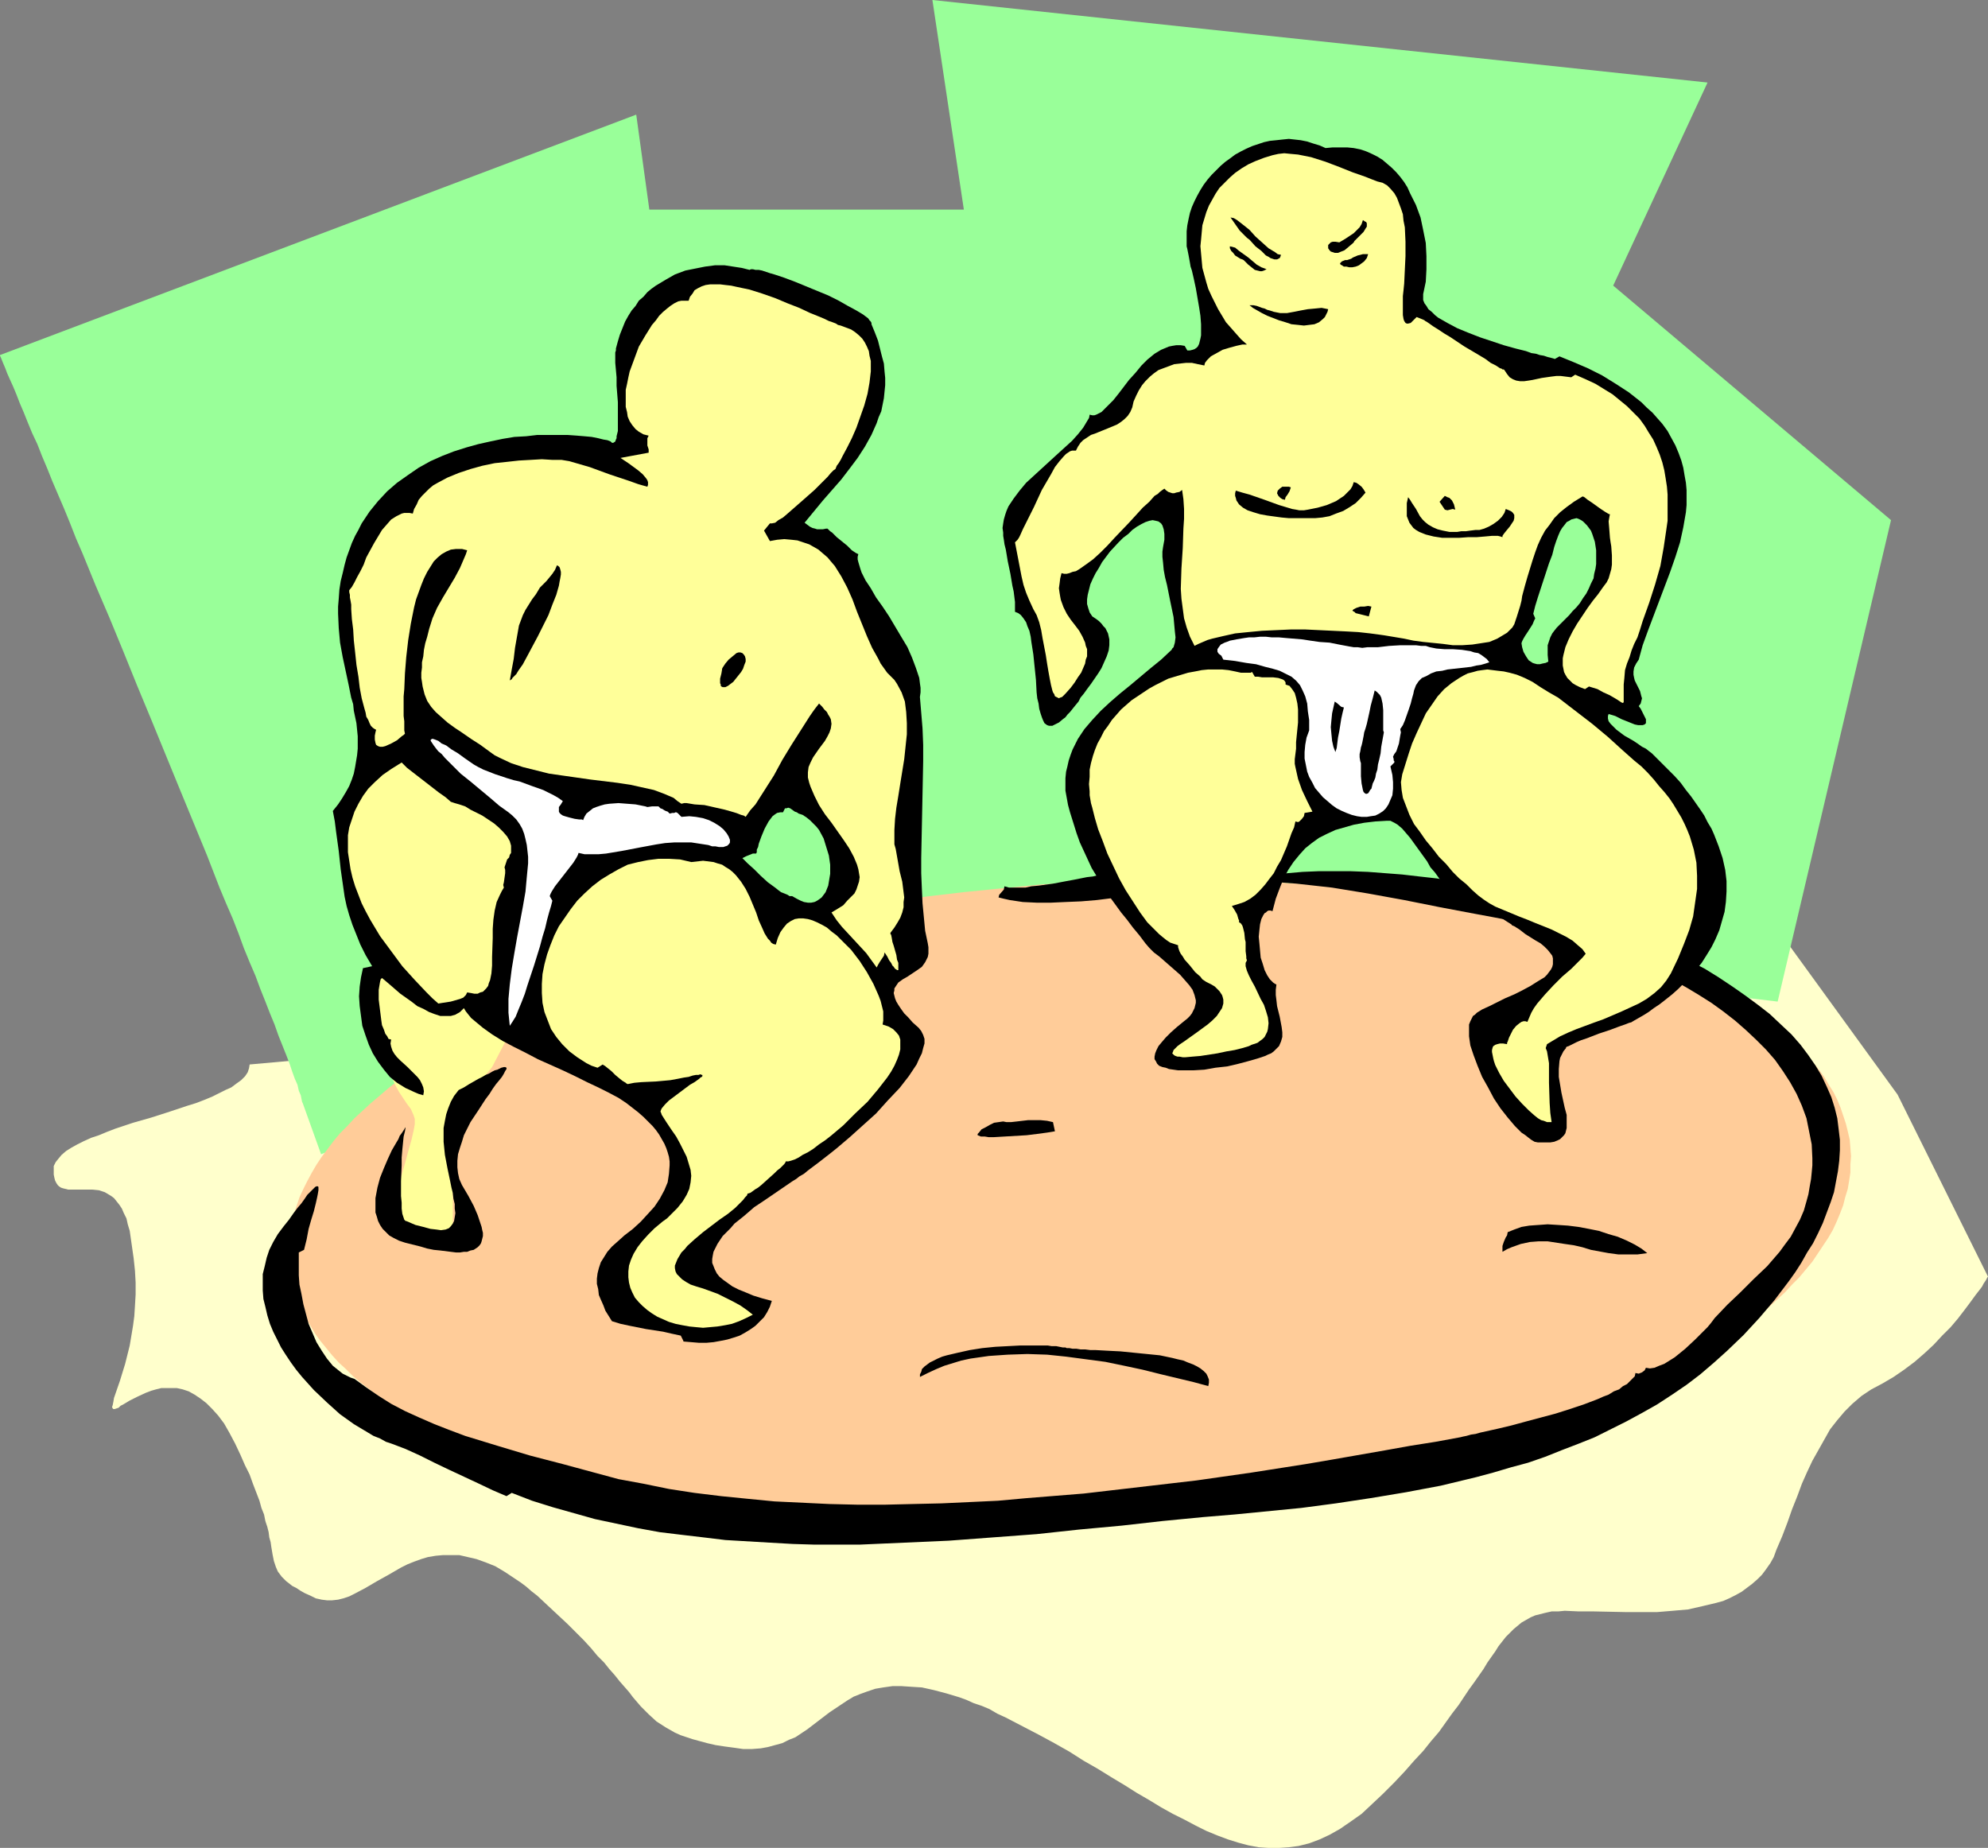 <?xml version="1.0" encoding="UTF-8" standalone="no"?>
<svg
   version="1.0"
   width="129.724mm"
   height="120.586mm"
   id="svg35"
   sodipodi:docname="Wrestling - Sumo 1.wmf"
   xmlns:inkscape="http://www.inkscape.org/namespaces/inkscape"
   xmlns:sodipodi="http://sodipodi.sourceforge.net/DTD/sodipodi-0.dtd"
   xmlns="http://www.w3.org/2000/svg"
   xmlns:svg="http://www.w3.org/2000/svg">
  <rect width="100%" height="100%" fill="#808080" stroke="none"/>
  <sodipodi:namedview
     id="namedview35"
     pagecolor="#ffffff"
     bordercolor="#000000"
     borderopacity="0.25"
     inkscape:showpageshadow="2"
     inkscape:pageopacity="0.0"
     inkscape:pagecheckerboard="0"
     inkscape:deskcolor="#d1d1d1"
     inkscape:document-units="mm" />
  <defs
     id="defs1">
    <pattern
       id="WMFhbasepattern"
       patternUnits="userSpaceOnUse"
       width="6"
       height="6"
       x="0"
       y="0" />
  </defs>
  <path
     style="fill:#ffffcc;fill-opacity:1;fill-rule:evenodd;stroke:none"
     d="m 61.57,262.534 -0.162,0.969 -0.323,0.969 -0.646,0.969 -0.97,0.969 -1.131,0.808 -1.293,0.969 -1.454,0.646 -1.616,0.808 -1.616,0.808 -1.939,0.808 -2.101,0.808 -2.101,0.646 -4.363,1.454 -4.525,1.454 -4.525,1.292 -4.363,1.454 -2.101,0.808 -1.939,0.808 -1.939,0.646 -1.778,0.808 -1.616,0.808 -1.454,0.808 -1.293,0.808 -1.131,0.969 -0.808,0.969 -0.646,0.808 -0.485,0.969 v 1.131 0.969 l 0.162,0.808 0.162,0.646 0.323,0.646 0.323,0.485 0.323,0.323 0.485,0.323 0.485,0.162 1.293,0.323 h 1.293 1.454 1.616 1.616 l 1.616,0.162 1.454,0.485 0.808,0.485 0.808,0.485 0.646,0.485 0.646,0.808 0.646,0.808 0.646,0.969 0.485,1.131 0.646,1.292 0.323,1.454 0.485,1.616 0.485,3.393 0.485,3.393 0.323,3.07 0.162,2.908 v 2.908 l -0.162,2.747 -0.162,2.585 -0.323,2.423 -0.808,4.847 -1.131,4.524 -1.293,4.201 -1.454,4.201 -0.162,0.969 -0.162,0.808 -0.162,0.485 0.162,0.323 0.162,0.162 h 0.323 l 0.485,-0.162 0.485,-0.162 0.485,-0.485 0.646,-0.323 0.808,-0.485 0.808,-0.485 1.939,-0.969 2.101,-0.969 1.293,-0.485 1.131,-0.323 1.293,-0.323 h 1.293 1.293 1.293 l 1.454,0.323 1.454,0.485 1.454,0.808 1.454,0.969 1.454,1.131 1.454,1.454 1.454,1.616 1.454,1.939 1.293,2.262 1.454,2.747 1.293,2.747 1.131,2.585 1.131,2.262 0.808,2.262 0.808,2.1 0.808,2.1 0.485,1.777 0.646,1.616 0.323,1.616 0.485,1.454 0.323,1.292 0.162,1.292 0.323,1.131 0.162,1.131 0.323,1.939 0.323,1.616 0.485,1.454 0.485,1.131 0.97,1.292 1.131,1.131 0.646,0.485 0.808,0.646 0.97,0.485 0.97,0.646 1.131,0.646 1.454,0.646 1.293,0.646 1.454,0.323 1.293,0.162 h 1.293 l 1.454,-0.162 1.293,-0.323 1.454,-0.485 1.293,-0.646 2.747,-1.454 2.747,-1.616 1.454,-0.808 1.454,-0.808 3.07,-1.777 1.616,-0.808 1.616,-0.646 1.778,-0.646 1.616,-0.485 1.939,-0.323 1.778,-0.162 h 1.939 2.101 l 2.101,0.485 2.101,0.485 2.262,0.808 2.424,0.969 2.424,1.454 2.424,1.616 1.454,0.969 1.293,0.969 1.293,1.131 1.454,1.131 2.586,2.423 2.424,2.262 2.424,2.262 2.101,2.1 1.939,1.939 1.778,1.939 1.616,1.939 1.616,1.616 1.293,1.616 1.293,1.454 1.293,1.616 1.131,1.292 1.131,1.292 0.97,1.292 0.97,1.131 0.97,1.131 1.939,1.939 1.939,1.777 2.262,1.454 1.131,0.646 1.131,0.646 1.454,0.646 1.454,0.485 1.454,0.485 1.778,0.485 1.778,0.485 2.101,0.485 2.101,0.323 2.424,0.323 2.262,0.323 h 2.262 l 2.101,-0.162 1.778,-0.323 1.778,-0.485 1.778,-0.485 1.616,-0.808 1.616,-0.646 2.909,-1.939 2.747,-2.1 2.747,-2.1 2.909,-1.939 1.454,-0.969 1.616,-0.969 1.616,-0.646 1.778,-0.646 1.939,-0.646 1.939,-0.323 2.262,-0.323 h 2.262 l 2.424,0.162 2.586,0.162 2.909,0.646 3.07,0.808 1.616,0.485 1.616,0.485 1.778,0.646 1.778,0.808 1.939,0.646 1.939,0.808 1.939,1.131 2.101,0.969 4.04,2.1 4.04,2.1 3.878,2.1 3.717,2.1 3.555,2.262 3.394,1.939 3.394,2.1 3.232,1.939 3.07,1.939 3.07,1.777 2.909,1.777 2.909,1.616 2.909,1.454 2.747,1.454 2.586,1.292 2.747,1.131 2.586,0.969 2.586,0.808 2.424,0.646 2.586,0.485 2.424,0.162 h 2.586 l 2.424,-0.162 2.424,-0.323 2.586,-0.646 2.586,-0.969 2.424,-1.131 2.586,-1.454 2.586,-1.777 2.747,-1.939 2.586,-2.423 2.747,-2.585 2.747,-2.747 2.586,-2.747 2.262,-2.585 2.262,-2.423 1.939,-2.423 1.939,-2.262 1.616,-2.262 1.616,-2.262 1.616,-2.1 1.293,-1.939 1.293,-1.939 1.293,-1.777 1.131,-1.616 1.131,-1.616 0.485,-0.808 0.485,-0.808 1.939,-2.747 0.808,-1.292 1.778,-2.262 0.97,-0.969 0.97,-0.969 0.97,-0.808 0.97,-0.808 1.131,-0.646 1.131,-0.646 1.131,-0.485 1.293,-0.323 1.293,-0.323 1.454,-0.323 h 1.616 l 1.616,-0.162 3.555,0.162 h 1.939 1.778 l 7.757,0.162 h 3.878 3.878 l 3.878,-0.323 3.717,-0.323 3.555,-0.808 3.394,-0.808 1.778,-0.485 1.454,-0.646 1.616,-0.808 1.454,-0.808 1.293,-0.969 1.293,-0.969 1.293,-1.131 1.131,-1.131 0.97,-1.292 1.131,-1.616 0.808,-1.454 0.646,-1.777 1.454,-3.393 1.293,-3.393 1.131,-3.231 1.293,-3.231 1.131,-3.07 1.293,-2.908 1.293,-2.747 1.454,-2.585 1.454,-2.585 1.454,-2.585 1.778,-2.262 1.778,-2.1 1.939,-1.939 2.262,-1.939 2.424,-1.616 2.747,-1.454 2.747,-1.616 2.586,-1.777 2.586,-1.939 2.424,-2.1 2.262,-2.1 2.101,-2.262 2.101,-2.1 1.778,-2.1 1.616,-2.1 1.454,-1.939 1.293,-1.777 1.131,-1.454 0.485,-0.646 0.323,-0.646 0.323,-0.485 0.323,-0.485 0.162,-0.323 0.162,-0.323 0.162,-0.162 v 0 L 467.993,269.966 438.097,228.768 Z"
     id="path1" />
  <path
     style="fill:#99ff99;fill-opacity:1;fill-rule:evenodd;stroke:none"
     d="m 74.659,272.066 -0.162,-0.323 -0.162,-0.808 -0.162,-0.808 -0.485,-1.131 -0.323,-1.454 -0.646,-1.454 -0.646,-1.777 -0.646,-1.939 -0.808,-2.1 -0.97,-2.423 -0.97,-2.423 -0.97,-2.747 -1.131,-2.747 -1.131,-2.908 -1.293,-3.231 -1.131,-3.07 -1.454,-3.393 -1.454,-3.554 -1.293,-3.554 -1.454,-3.716 -1.616,-3.716 -1.616,-3.877 -3.07,-7.916 -3.394,-8.24 -3.394,-8.24 -6.949,-16.964 -3.555,-8.563 -3.394,-8.401 -3.394,-8.24 -3.394,-7.916 -3.232,-7.916 -1.616,-3.716 -1.454,-3.716 -1.454,-3.554 -1.454,-3.393 -1.454,-3.393 -1.293,-3.231 -1.293,-3.07 L 9.211,109.537 7.918,106.791 6.787,104.044 5.818,101.621 4.848,99.359 4.04,97.259 3.232,95.32 2.424,93.543 1.778,92.089 1.293,90.796 0.808,89.665 0.485,88.858 0.162,88.05 0,87.727 v -0.162 l 156.913,-59.292 3.232,23.426 h 77.568 L 229.957,0 421.129,20.356 397.859,70.44 466.377,128.278 438.42,247.024 240.945,223.598 79.184,284.668 Z"
     id="path2" />
  <path
     style="fill:#ffcc99;fill-opacity:1;fill-rule:evenodd;stroke:none"
     d="m 257.105,218.105 9.858,-0.485 9.858,-0.485 9.696,-0.162 h 9.534 l 9.373,0.162 9.211,0.485 9.05,0.485 8.888,0.808 8.565,0.969 8.565,1.131 8.242,1.292 7.918,1.454 7.757,1.777 7.434,1.777 7.11,1.939 6.949,2.1 3.394,1.131 3.232,1.131 3.232,1.292 3.07,1.292 3.07,1.292 2.909,1.131 2.909,1.454 2.747,1.292 2.747,1.454 2.586,1.454 2.424,1.454 2.424,1.454 2.424,1.616 2.101,1.454 2.262,1.616 1.939,1.616 1.939,1.616 1.778,1.777 1.778,1.616 1.616,1.777 1.454,1.777 1.454,1.777 1.293,1.777 1.131,1.939 1.131,1.777 0.97,1.939 0.808,1.939 0.646,1.939 0.646,1.939 0.485,1.939 0.485,2.1 0.162,1.939 0.162,2.1 -0.162,2.1 v 1.939 l -0.323,2.1 -0.323,1.939 -0.646,2.1 -0.485,1.939 -0.808,2.1 -0.808,1.939 -0.97,2.1 -1.131,1.939 -1.293,1.939 -1.293,1.939 -1.293,1.939 -1.616,1.939 -1.616,1.939 -1.778,1.777 -1.778,1.939 -1.939,1.777 -2.101,1.939 -2.101,1.939 -2.262,1.777 -2.262,1.777 -2.424,1.777 -2.424,1.777 -2.747,1.777 -2.586,1.616 -2.747,1.616 -2.909,1.777 -2.909,1.616 -3.07,1.616 -3.07,1.616 -6.626,3.07 -6.626,3.07 -7.11,2.908 -7.434,2.747 -7.595,2.585 -7.918,2.585 -8.242,2.262 -8.403,2.262 -8.565,2.1 -8.726,1.777 -9.05,1.777 -9.211,1.616 -9.534,1.454 -9.534,1.131 -9.696,0.969 -9.858,0.969 -9.858,0.485 -9.858,0.485 -9.696,0.162 h -9.534 l -9.373,-0.162 -9.211,-0.485 -9.05,-0.485 -8.726,-0.808 -8.726,-0.969 -8.403,-1.131 -8.242,-1.292 -7.918,-1.454 -7.918,-1.777 -7.434,-1.777 -7.11,-1.939 -6.949,-2.1 -3.232,-1.131 -3.394,-1.131 -3.232,-1.292 -3.07,-1.292 -3.07,-1.131 -2.909,-1.292 -2.909,-1.454 -2.747,-1.292 -2.586,-1.454 -2.586,-1.454 -2.586,-1.454 -2.424,-1.454 -2.262,-1.616 -2.262,-1.454 -2.101,-1.616 -2.101,-1.616 -1.939,-1.616 -1.778,-1.777 -1.778,-1.616 -1.616,-1.777 -1.454,-1.777 -1.454,-1.777 -1.293,-1.777 -1.131,-1.939 -1.131,-1.777 -0.808,-1.939 -0.97,-1.939 -0.646,-1.939 -0.646,-1.939 -0.485,-1.939 -0.323,-2.1 -0.323,-1.939 v -2.1 -2.1 l 0.162,-1.939 0.162,-2.1 0.485,-1.939 0.485,-2.1 0.646,-1.939 0.646,-1.939 0.97,-2.1 0.97,-1.939 1.131,-2.1 1.131,-1.939 1.293,-1.939 1.454,-1.939 1.454,-1.939 1.616,-1.939 1.778,-1.777 1.778,-1.939 1.939,-1.777 2.101,-1.939 2.101,-1.777 2.262,-1.939 2.262,-1.777 2.424,-1.777 2.586,-1.777 2.586,-1.777 2.747,-1.616 2.747,-1.616 2.747,-1.777 3.07,-1.616 3.07,-1.616 3.07,-1.616 6.464,-3.07 6.787,-3.07 7.11,-2.908 7.272,-2.747 7.595,-2.585 7.918,-2.585 8.242,-2.262 8.403,-2.262 8.565,-2.1 8.888,-1.777 9.05,-1.777 9.211,-1.616 9.373,-1.454 9.534,-1.131 9.696,-0.969 z"
     id="path3" />
  <path
     style="fill:#ffff99;fill-opacity:1;fill-rule:evenodd;stroke:none"
     d="m 98.091,234.907 h -0.162 v 0.162 l -0.162,0.162 -0.162,0.323 -0.646,0.808 -0.646,1.131 -0.808,1.131 -0.97,1.454 -1.778,3.07 -1.616,3.393 -0.808,1.616 -0.485,1.616 -0.162,1.292 -0.162,1.292 0.162,0.646 0.162,0.485 0.162,0.485 0.323,0.485 0.808,0.646 0.646,0.485 0.646,0.485 0.97,0.646 0.485,0.323 0.808,0.485 0.808,0.646 0.162,0.323 0.162,0.485 0.162,0.646 0.162,0.646 v 0.969 0.969 l 0.162,1.131 0.162,0.969 0.323,1.777 0.808,1.777 0.808,1.454 0.97,1.454 0.97,1.454 0.97,1.292 0.646,1.454 0.162,0.485 0.162,0.485 v 0.646 0.646 l -0.162,0.969 -0.162,0.808 -0.485,2.1 -0.646,2.262 -0.646,2.423 -1.454,5.17 -0.808,2.585 -0.485,2.423 -0.485,2.423 -0.323,2.1 v 0.969 l -0.162,0.808 0.162,0.808 0.162,0.646 0.162,0.646 0.323,0.485 0.323,0.323 0.485,0.162 2.101,0.646 2.424,0.485 2.262,0.323 2.101,0.162 1.939,0.162 h 0.808 l 0.646,0.162 h 1.293 V 290.645 274.974 l 9.696,-11.794 4.04,-7.755 z"
     id="path4" />
  <path
     style="fill:#000000;fill-opacity:1;fill-rule:evenodd;stroke:none"
     d="m 214.928,79.972 v -0.323 l -0.162,-0.323 -0.323,-0.323 -0.323,-0.485 -0.646,-0.485 -0.646,-0.485 -0.808,-0.485 -0.808,-0.485 -2.101,-1.131 -2.262,-1.292 -2.586,-1.292 -2.747,-1.131 -2.747,-1.131 -2.747,-1.131 -2.586,-0.969 -2.424,-0.808 -1.131,-0.323 -0.97,-0.323 -0.97,-0.323 -0.808,-0.162 h -0.808 l -0.646,-0.162 h -0.485 l -0.323,0.162 -1.939,-0.485 -2.101,-0.323 -2.101,-0.323 h -2.424 l -2.424,0.323 -2.424,0.485 -2.424,0.485 -2.586,0.969 -2.262,1.292 -2.424,1.454 -1.131,0.808 -0.97,0.808 -0.97,1.131 -1.131,0.969 -0.808,1.292 -0.97,1.131 -0.808,1.292 -0.808,1.454 -0.646,1.616 -0.646,1.616 -0.485,1.616 -0.485,1.777 v 0.485 l -0.162,0.485 v 2.585 l 0.162,1.777 0.162,1.777 v 2.1 l 0.323,4.039 v 1.939 1.939 1.777 1.454 l -0.323,1.292 v 0.485 l -0.162,0.323 -0.162,0.485 -0.485,0.323 h -0.323 l -0.323,-0.323 -0.808,-0.323 -0.97,-0.162 -1.293,-0.323 -1.616,-0.323 -1.778,-0.162 -1.939,-0.162 -2.262,-0.162 h -2.262 -2.586 -2.586 l -2.747,0.323 -2.909,0.162 -2.909,0.485 -3.07,0.646 -2.909,0.646 -2.909,0.808 -3.07,0.969 -2.909,1.131 -2.909,1.292 -2.909,1.616 -2.586,1.777 -2.747,1.939 -2.424,2.1 -2.262,2.423 -2.101,2.585 -1.939,2.908 -0.808,1.616 -0.808,1.454 -0.808,1.777 -0.646,1.777 -0.646,1.777 -0.485,1.777 -0.485,2.1 -0.485,1.939 -0.323,2.1 -0.162,2.262 -0.162,1.939 v 1.777 l 0.162,3.554 0.323,3.554 0.646,3.554 1.454,6.785 0.646,3.231 0.485,1.616 0.162,1.616 0.646,3.07 0.323,3.231 v 3.07 l -0.162,1.616 -0.485,2.908 -0.323,1.616 -0.485,1.454 -0.646,1.616 -0.808,1.454 -0.97,1.616 -0.97,1.454 -1.293,1.616 0.485,2.585 0.323,2.585 0.646,4.685 0.485,4.524 0.646,4.524 0.323,2.262 0.485,2.262 0.646,2.262 0.808,2.423 0.97,2.423 0.97,2.423 1.293,2.585 1.616,2.747 -2.262,0.485 -0.485,2.262 -0.323,2.262 -0.162,2.423 0.162,2.423 0.323,2.423 0.323,2.423 0.808,2.423 0.808,2.262 0.97,2.1 1.293,2.1 1.454,1.939 1.454,1.777 1.778,1.454 2.101,1.292 2.101,0.969 1.131,0.485 1.131,0.323 0.162,-0.969 -0.162,-0.969 -0.323,-0.808 -0.485,-0.969 -0.646,-0.808 -0.808,-0.808 -1.616,-1.616 -1.778,-1.616 -0.808,-0.808 -0.646,-0.808 -0.485,-0.808 -0.323,-0.969 -0.162,-0.808 0.162,-0.969 -0.646,-0.162 -0.323,-0.646 -0.485,-0.646 -0.323,-0.969 -0.485,-1.131 -0.162,-1.131 -0.323,-2.585 -0.323,-2.585 v -2.423 l 0.162,-0.969 0.162,-0.969 0.162,-0.646 0.323,-0.323 0.97,0.808 1.131,0.969 2.424,2.1 2.747,1.939 1.454,1.131 1.454,0.646 1.454,0.808 1.293,0.485 1.454,0.485 h 1.293 1.293 l 1.131,-0.323 1.131,-0.646 0.485,-0.485 0.485,-0.485 0.485,0.808 0.646,0.808 0.646,0.808 0.97,0.808 1.939,1.616 2.262,1.616 2.586,1.616 2.747,1.454 2.909,1.454 3.07,1.616 6.141,2.747 3.07,1.454 2.909,1.454 2.747,1.292 2.586,1.292 2.424,1.292 1.939,1.292 1.454,1.131 1.454,1.131 1.293,1.131 1.131,1.131 1.131,1.131 0.808,0.969 0.808,1.131 0.646,1.131 0.646,1.131 0.485,1.131 0.323,0.969 0.323,1.131 0.162,1.131 v 0.969 l -0.162,2.1 -0.323,2.1 -0.808,1.939 -1.131,2.1 -1.293,1.939 -1.616,1.777 -1.778,1.939 -1.939,1.777 -2.101,1.616 -1.616,1.454 -1.454,1.292 -1.131,1.292 -0.808,1.292 -0.808,1.292 -0.485,1.454 -0.323,1.292 -0.162,1.292 v 1.292 l 0.323,1.292 0.162,1.454 0.485,1.131 0.646,1.454 0.485,1.292 1.616,2.585 2.101,0.646 2.262,0.485 4.04,0.808 4.202,0.646 2.101,0.485 2.262,0.485 0.646,1.292 v 0.162 l 1.939,0.162 1.939,0.162 h 1.778 l 1.778,-0.162 1.778,-0.323 1.616,-0.323 1.616,-0.485 1.454,-0.485 1.454,-0.808 1.293,-0.808 1.131,-0.808 1.131,-1.131 0.97,-0.969 0.808,-1.292 0.646,-1.292 0.485,-1.454 -2.424,-0.646 -2.101,-0.646 -1.939,-0.808 -1.616,-0.646 -1.616,-0.808 -1.131,-0.808 -1.131,-0.808 -0.97,-0.808 -0.646,-0.808 -0.485,-0.969 -0.323,-0.808 -0.323,-0.808 v -0.969 l 0.162,-0.969 0.162,-0.808 0.485,-0.969 0.485,-0.969 0.646,-0.969 0.646,-0.969 0.97,-0.969 0.97,-0.969 0.97,-1.131 2.424,-1.939 2.424,-2.1 2.909,-1.939 3.07,-2.1 3.07,-2.1 0.485,-0.323 0.808,-0.485 0.808,-0.646 1.131,-0.646 0.97,-0.808 1.293,-0.969 1.293,-0.969 1.454,-1.131 1.454,-1.131 1.616,-1.292 3.232,-2.747 3.232,-2.908 3.232,-2.908 2.909,-3.231 2.909,-3.07 1.131,-1.454 1.131,-1.454 0.97,-1.454 0.97,-1.454 0.646,-1.454 0.646,-1.292 0.323,-1.292 0.323,-1.131 v -1.131 l -0.323,-0.969 -0.485,-0.969 -0.646,-0.808 -1.454,-1.292 -1.131,-1.292 -0.97,-0.969 -0.808,-1.131 -0.646,-0.969 -0.485,-0.808 -0.323,-0.808 -0.162,-0.646 -0.162,-0.646 0.162,-0.646 v -0.485 l 0.323,-0.485 0.646,-0.969 1.131,-0.808 1.131,-0.646 2.424,-1.616 1.131,-0.808 0.808,-1.131 0.323,-0.646 0.323,-0.646 0.162,-0.808 v -0.808 -0.808 l -0.162,-0.969 -0.646,-3.07 -0.323,-3.393 -0.323,-3.393 -0.162,-3.554 -0.162,-3.877 v -3.716 l 0.162,-7.916 0.162,-7.916 0.162,-8.078 v -4.039 l -0.162,-4.039 -0.323,-3.877 -0.323,-3.877 0.162,-1.131 v -1.131 l -0.162,-1.131 -0.162,-1.292 -0.808,-2.423 -0.97,-2.585 -1.131,-2.585 -1.454,-2.423 -3.07,-5.17 -1.616,-2.423 -0.808,-1.131 -0.808,-1.131 -1.293,-2.262 -1.293,-1.939 -0.97,-1.939 -0.323,-0.969 -0.485,-1.616 -0.162,-0.646 v -0.646 l 0.162,-0.646 -0.323,-0.162 -0.323,-0.162 -0.485,-0.323 -0.485,-0.323 -1.131,-1.131 -2.586,-2.1 -1.131,-1.131 -0.485,-0.323 -0.323,-0.323 -0.323,-0.323 h -0.323 l -0.808,0.162 h -0.646 -0.808 l -0.485,-0.162 -0.646,-0.162 -0.646,-0.323 -0.646,-0.485 -0.646,-0.485 4.525,-5.493 4.525,-5.17 2.101,-2.747 1.939,-2.585 1.778,-2.747 1.616,-2.908 1.293,-2.908 0.485,-1.454 0.646,-1.454 0.323,-1.616 0.323,-1.616 0.162,-1.616 0.162,-1.616 v -1.777 l -0.162,-1.616 -0.162,-1.939 -0.485,-1.777 -0.485,-1.939 -0.485,-1.939 -0.808,-2.1 z"
     id="path5" />
  <path
     style="fill:#ffff99;fill-opacity:1;fill-rule:evenodd;stroke:none"
     d="m 207.333,80.295 1.293,0.485 1.293,0.485 0.97,0.646 0.97,0.808 0.808,0.808 0.646,0.969 0.485,0.969 0.485,1.131 0.162,1.131 0.323,1.292 v 1.292 1.292 l -0.323,2.747 -0.485,2.747 -0.808,2.908 -0.97,2.747 -0.97,2.747 -1.131,2.585 -1.131,2.262 -1.131,2.1 -0.485,0.969 -0.485,0.808 -0.485,0.646 -0.323,0.808 -0.485,0.323 -0.646,0.646 -0.808,0.969 -0.97,0.969 -1.131,1.131 -1.131,1.131 -2.747,2.423 -2.586,2.262 -1.293,1.131 -1.131,0.969 -1.131,0.646 -0.808,0.646 -0.808,0.162 h -0.485 l -1.454,1.777 1.454,2.585 1.778,-0.323 1.778,-0.162 1.778,0.162 1.454,0.162 1.454,0.485 1.454,0.485 1.131,0.646 1.131,0.646 1.131,0.969 1.131,0.969 0.808,0.969 0.97,1.131 1.616,2.585 1.454,2.747 1.293,2.908 1.131,3.07 2.424,5.978 1.293,2.908 1.454,2.585 0.646,1.292 0.808,1.131 0.808,1.131 0.97,0.969 0.808,0.808 0.646,0.969 1.131,2.1 0.808,2.262 0.162,1.292 0.162,1.292 0.162,2.747 v 2.747 l -0.323,3.07 -0.323,3.07 -0.97,5.978 -0.485,3.07 -0.485,2.908 -0.323,2.747 -0.162,2.747 v 2.423 1.131 l 0.323,1.131 0.485,2.747 0.485,2.747 0.646,2.585 0.323,2.585 0.162,1.292 -0.162,1.131 v 1.292 l -0.323,1.292 -0.485,1.292 -0.646,1.131 -0.808,1.292 -0.97,1.292 v 0.323 l 0.162,0.162 0.162,0.808 0.162,0.969 0.323,0.969 0.646,2.262 0.162,1.131 0.323,0.808 v 0.808 0.646 0.323 h -0.162 -0.162 l -0.162,-0.162 -0.323,-0.162 -0.323,-0.485 -0.323,-0.323 -0.323,-0.646 -0.485,-0.646 -0.485,-0.969 -0.646,-0.969 -0.162,0.808 -0.323,0.485 -0.646,0.969 -0.485,0.808 -0.323,0.646 -1.293,-1.777 -1.293,-1.777 -5.979,-6.462 -1.293,-1.616 -1.293,-1.939 1.616,-0.969 1.293,-0.808 0.97,-1.131 0.97,-0.969 0.808,-0.808 0.485,-0.969 0.323,-0.969 0.323,-0.969 0.162,-1.131 -0.162,-0.969 -0.162,-0.969 -0.323,-1.131 -0.808,-1.939 -1.131,-2.1 -1.293,-1.939 -3.07,-4.362 -1.616,-2.1 -1.454,-2.262 -1.131,-2.262 -0.97,-2.262 -0.323,-0.969 -0.323,-1.292 v -1.292 l 0.162,-1.292 0.485,-1.131 0.646,-1.292 1.454,-2.1 1.454,-1.939 0.646,-1.131 0.485,-0.969 0.323,-0.969 0.162,-1.131 -0.162,-1.131 -0.323,-0.646 -0.323,-0.485 -0.323,-0.646 -0.646,-0.646 -0.485,-0.646 -0.808,-0.808 -1.131,1.454 -1.131,1.616 -2.262,3.554 -2.262,3.554 -2.262,3.716 -2.101,3.877 -2.262,3.554 -2.262,3.554 -1.293,1.454 -1.131,1.616 -0.485,-0.323 -0.646,-0.162 -0.808,-0.323 -0.97,-0.323 -2.262,-0.646 -5.01,-1.131 -2.424,-0.162 -0.97,-0.162 -0.97,-0.162 h -0.646 l -0.646,0.162 -0.97,-0.646 -0.97,-0.808 -1.131,-0.485 -1.131,-0.485 -2.586,-0.969 -2.909,-0.646 -2.909,-0.646 -3.232,-0.485 -6.626,-0.808 -6.787,-0.969 -3.394,-0.485 -3.232,-0.808 -3.232,-0.808 -2.909,-0.969 -2.747,-1.292 -1.293,-0.646 -1.131,-0.808 -2.424,-1.777 -2.262,-1.454 -2.101,-1.454 -1.939,-1.292 -1.778,-1.292 -1.454,-1.292 -1.454,-1.292 -1.131,-1.292 -0.97,-1.454 -0.646,-1.616 -0.485,-1.939 -0.162,-1.131 -0.162,-0.969 v -1.292 l 0.162,-1.292 v -1.292 l 0.323,-1.454 0.162,-1.616 0.323,-1.616 0.485,-1.616 0.485,-1.939 0.808,-2.585 1.131,-2.585 1.454,-2.585 1.454,-2.423 1.454,-2.423 1.293,-2.423 0.97,-2.262 0.485,-1.131 0.323,-0.969 -1.293,-0.323 h -1.454 l -1.293,0.162 -1.131,0.485 -1.131,0.646 -0.97,0.808 -0.97,0.969 -0.808,1.292 -0.808,1.292 -0.808,1.616 -0.646,1.616 -0.646,1.777 -0.646,1.777 -0.485,1.939 -0.808,4.039 -0.646,4.039 -0.485,4.201 -0.323,4.039 -0.162,3.877 -0.162,1.777 v 4.847 l 0.162,1.292 v 1.292 0.969 l 0.162,0.808 -0.323,0.323 -0.485,0.323 -1.131,0.969 -1.454,0.808 -1.454,0.646 -0.646,0.162 h -0.646 l -0.485,-0.162 -0.485,-0.323 -0.162,-0.485 -0.162,-0.808 v -0.969 l 0.162,-0.808 0.162,-0.646 -0.323,-0.162 -0.485,-0.323 -0.485,-0.485 -0.323,-0.646 -0.323,-0.808 -0.485,-0.808 -0.162,-0.969 -0.323,-1.131 -0.646,-2.423 -0.485,-2.585 -0.323,-2.747 -0.485,-2.908 -0.323,-3.07 -0.323,-2.908 -0.162,-2.747 -0.323,-2.585 -0.162,-2.423 v -1.131 l -0.162,-0.969 -0.162,-0.808 v -0.646 l -0.162,-0.646 v -0.485 l 0.646,-0.808 0.646,-1.131 0.646,-1.292 0.808,-1.454 0.808,-1.616 0.646,-1.777 1.939,-3.554 0.97,-1.616 0.97,-1.616 1.131,-1.292 1.131,-1.292 1.293,-0.808 0.646,-0.323 0.646,-0.323 0.646,-0.162 h 0.646 0.646 l 0.808,0.162 0.323,-1.131 0.646,-1.131 0.485,-1.131 0.808,-0.969 0.808,-0.808 0.97,-0.969 0.97,-0.808 1.131,-0.646 2.424,-1.292 2.747,-1.131 2.909,-0.969 2.909,-0.808 3.07,-0.646 3.07,-0.323 2.909,-0.323 2.909,-0.162 2.747,-0.162 2.586,0.162 h 2.262 l 0.97,0.162 0.97,0.162 5.01,1.454 4.848,1.777 4.848,1.616 2.262,0.808 2.262,0.646 0.162,-0.485 v -0.646 l -0.162,-0.485 -0.323,-0.485 -0.808,-0.969 -1.131,-0.969 -2.424,-1.777 -0.97,-0.646 -0.97,-0.646 6.949,-1.292 v -0.808 l -0.323,-0.969 v -1.131 -0.646 l 0.323,-0.646 -1.293,-0.323 -1.131,-0.646 -0.808,-0.646 -0.808,-0.969 -0.646,-0.969 -0.485,-1.131 -0.162,-1.131 -0.323,-1.292 v -1.292 -1.454 -1.454 l 0.323,-1.454 0.323,-1.616 0.323,-1.454 1.131,-3.07 1.131,-3.07 1.616,-2.747 1.616,-2.585 0.97,-1.131 0.808,-1.131 0.97,-0.969 0.97,-0.808 0.808,-0.646 0.97,-0.646 0.97,-0.485 0.808,-0.162 h 0.97 0.808 l 0.323,-0.969 0.646,-0.808 0.485,-0.808 0.808,-0.485 0.97,-0.485 0.97,-0.323 1.131,-0.162 h 1.293 1.131 l 1.293,0.162 1.454,0.162 1.454,0.323 3.07,0.646 3.07,0.969 3.232,1.131 3.07,1.292 2.909,1.131 2.747,1.292 2.424,0.969 1.131,0.485 0.97,0.485 0.97,0.323 0.808,0.323 0.485,0.323 z"
     id="path6" />
  <path
     style="fill:#000000;fill-opacity:1;fill-rule:evenodd;stroke:none"
     d="m 132.189,146.534 -0.97,1.292 -0.808,1.292 -0.808,1.292 -0.646,1.292 -0.485,1.292 -0.485,1.292 -0.485,2.747 -0.485,2.747 -0.323,2.747 -0.485,2.585 -0.485,2.747 0.162,-0.162 0.323,-0.162 0.162,-0.323 0.485,-0.485 0.485,-0.485 0.485,-0.808 1.131,-1.616 1.131,-2.1 1.293,-2.423 1.293,-2.423 1.293,-2.585 1.293,-2.585 0.97,-2.585 0.97,-2.423 0.646,-2.262 0.162,-0.969 0.162,-0.808 0.162,-0.969 v -0.646 l -0.162,-0.646 -0.162,-0.485 -0.323,-0.323 -0.323,-0.162 -0.485,1.131 -0.646,0.969 -1.454,1.777 -0.808,0.808 -0.808,0.808 -0.485,0.808 z"
     id="path7" />
  <path
     style="fill:#000000;fill-opacity:1;fill-rule:evenodd;stroke:none"
     d="m 178.083,165.114 -0.162,0.969 -0.162,0.646 -0.162,0.646 v 0.646 0.485 l 0.162,0.323 v 0.323 l 0.162,0.162 0.323,0.162 h 0.646 l 0.646,-0.323 0.646,-0.485 0.646,-0.485 0.646,-0.808 1.293,-1.616 0.485,-0.808 0.323,-0.969 0.323,-0.808 v -0.646 l -0.162,-0.646 -0.323,-0.485 -0.323,-0.323 -0.485,-0.162 h -0.485 l -0.485,0.162 -0.97,0.808 -0.97,0.808 -0.808,0.969 -0.323,0.485 -0.323,0.485 -0.162,0.323 z"
     id="path8" />
  <path
     style="fill:#99ff99;fill-opacity:1;fill-rule:evenodd;stroke:none"
     d="m 196.99,200.657 0.97,0.323 0.97,0.646 0.808,0.646 0.808,0.808 0.808,0.808 0.646,0.808 1.131,2.1 0.646,2.1 0.646,2.1 0.323,2.262 v 2.262 l -0.323,1.939 -0.162,0.969 -0.323,0.808 -0.323,0.808 -0.485,0.646 -0.485,0.646 -0.646,0.485 -0.485,0.323 -0.646,0.323 -0.808,0.162 h -0.808 l -0.97,-0.162 -0.808,-0.323 -0.97,-0.485 -1.131,-0.646 h -0.646 l -0.485,-0.323 -0.808,-0.323 -0.808,-0.323 -0.646,-0.485 -0.808,-0.646 -1.778,-1.292 -1.778,-1.616 -0.808,-0.808 -0.808,-0.808 -1.616,-1.454 -1.293,-1.292 0.97,-0.485 0.808,-0.323 0.808,-0.323 h 0.808 l 0.162,-0.323 v -0.646 l 0.323,-0.646 0.162,-0.808 0.646,-1.777 0.808,-1.939 0.97,-1.777 0.485,-0.646 0.485,-0.646 0.646,-0.485 0.485,-0.323 0.808,-0.162 h 0.646 l 0.162,-0.323 0.162,-0.323 0.162,-0.323 h 0.323 l 0.485,-0.162 0.485,0.162 1.131,0.808 0.485,0.162 z"
     id="path9" />
  <path
     style="fill:#ffffff;fill-opacity:1;fill-rule:evenodd;stroke:none"
     d="m 158.368,198.718 0.808,0.162 0.485,0.162 1.131,-0.162 h 0.485 0.323 0.808 l 0.485,0.485 0.485,0.162 0.485,0.323 0.323,0.162 0.485,0.162 0.485,0.485 0.646,-0.162 h 0.485 l 0.323,-0.162 h 0.162 l 0.323,0.162 0.162,0.162 0.323,0.323 0.485,0.485 1.939,-0.162 1.616,0.162 1.778,0.323 1.454,0.485 1.293,0.646 1.293,0.808 0.97,0.808 0.808,0.969 0.485,0.808 0.323,0.808 v 0.646 l -0.162,0.323 -0.323,0.323 -0.162,0.162 -0.485,0.162 -0.485,0.162 h -0.485 -0.646 l -0.808,-0.162 h -0.808 l -0.97,-0.323 -2.101,-0.323 -2.101,-0.323 h -2.101 -2.101 l -2.262,0.162 -2.101,0.323 -4.363,0.808 -4.202,0.808 -1.939,0.323 -1.939,0.323 -1.778,0.162 h -1.778 -1.778 l -1.454,-0.323 -0.162,0.485 -0.323,0.646 -0.808,1.292 -1.131,1.454 -2.262,2.908 -1.131,1.454 -0.808,1.292 -0.323,0.646 -0.162,0.485 0.646,1.131 -0.323,1.292 -0.485,1.616 -0.485,1.777 -0.485,2.1 -0.646,2.1 -0.646,2.423 -1.454,4.685 -1.616,4.847 -0.646,2.1 -0.808,2.1 -0.808,1.939 -0.646,1.616 -0.808,1.292 -0.323,0.485 -0.323,0.485 -0.162,-1.616 -0.162,-1.616 v -1.616 -1.777 l 0.323,-3.554 0.485,-3.877 0.646,-3.877 0.646,-3.716 1.454,-7.755 0.646,-3.716 0.323,-3.554 0.323,-3.393 v -1.616 l -0.162,-1.454 -0.162,-1.454 -0.323,-1.454 -0.323,-1.292 -0.485,-1.292 -0.646,-1.131 -0.808,-1.131 -0.97,-0.969 -0.97,-0.808 -2.262,-1.616 -2.262,-1.939 -4.848,-4.039 -2.424,-1.939 -2.101,-2.1 -0.97,-0.969 -0.808,-0.808 -0.808,-0.969 -0.808,-0.646 -0.646,-0.808 -0.485,-0.646 -0.323,-0.485 -0.323,-0.485 -0.162,-0.323 0.162,-0.162 0.162,-0.162 h 0.323 l 0.485,0.162 0.808,0.323 0.808,0.646 1.131,0.485 1.293,0.969 1.616,0.969 1.778,1.292 2.101,1.454 1.131,0.646 1.293,0.646 2.909,1.131 2.909,0.969 1.616,0.485 1.454,0.323 3.07,1.131 2.747,0.969 1.293,0.646 1.293,0.646 1.131,0.646 1.131,0.808 -0.485,0.808 -0.485,0.646 v 0.646 0.485 l 0.162,0.323 0.323,0.323 0.485,0.323 0.485,0.162 1.131,0.323 1.293,0.323 1.131,0.162 h 0.646 l 0.323,0.162 0.323,-0.808 0.485,-0.808 0.808,-0.646 0.808,-0.646 0.808,-0.323 0.97,-0.323 1.131,-0.323 1.131,-0.162 2.262,-0.162 2.101,0.162 2.101,0.162 0.808,0.162 z"
     id="path10" />
  <path
     style="fill:#ffff99;fill-opacity:1;fill-rule:evenodd;stroke:none"
     d="m 170.488,212.612 1.454,-0.162 1.454,-0.162 1.293,0.162 1.293,0.162 0.97,0.323 1.131,0.323 0.97,0.646 0.808,0.485 0.808,0.646 0.808,0.808 1.293,1.616 1.131,1.777 0.97,1.939 1.616,3.877 0.646,1.939 0.808,1.777 0.646,1.454 0.808,1.292 0.485,0.485 0.323,0.485 0.485,0.323 0.646,0.162 0.485,-1.616 0.646,-1.454 0.808,-1.131 0.808,-0.969 0.97,-0.646 0.97,-0.485 0.97,-0.162 h 1.131 l 1.131,0.162 1.131,0.323 1.131,0.485 1.293,0.646 1.131,0.646 1.131,0.969 1.293,0.969 1.131,1.131 2.424,2.423 2.101,2.747 1.778,2.747 1.616,2.908 0.646,1.454 0.646,1.454 0.485,1.292 0.323,1.292 0.323,1.292 v 1.131 1.131 l -0.162,0.969 1.454,0.485 1.131,0.646 0.808,0.808 0.646,0.808 0.323,0.969 v 1.131 1.292 l -0.323,1.292 -0.485,1.292 -0.646,1.454 -0.808,1.454 -0.97,1.454 -1.131,1.454 -1.131,1.454 -2.586,3.07 -3.07,2.908 -2.909,2.908 -3.07,2.585 -1.454,1.131 -1.454,0.969 -1.454,1.131 -1.293,0.808 -1.293,0.646 -0.97,0.646 -0.97,0.485 -0.97,0.323 -0.646,0.162 h -0.646 v 0.162 l -0.323,0.485 -0.485,0.485 -0.485,0.485 -0.808,0.646 -0.646,0.646 -1.616,1.454 -1.616,1.454 -0.808,0.646 -0.808,0.485 -0.646,0.485 -0.485,0.323 -0.485,0.162 h -0.162 l -0.162,0.485 -0.485,0.485 -0.485,0.646 -0.485,0.485 -0.808,0.808 -0.646,0.646 -1.778,1.454 -2.101,1.454 -4.04,3.07 -2.101,1.777 -1.778,1.616 -0.646,0.808 -0.808,0.808 -0.485,0.808 -0.485,0.808 -0.323,0.808 -0.323,0.808 v 0.646 l 0.162,0.808 0.323,0.646 0.646,0.646 0.646,0.646 0.97,0.646 1.131,0.646 1.454,0.485 1.616,0.485 1.778,0.646 1.778,0.646 1.939,0.969 1.939,0.969 1.778,0.969 1.616,1.131 1.454,1.131 -1.616,0.808 -1.778,0.808 -1.778,0.646 -1.616,0.323 -1.939,0.323 -1.778,0.162 -1.778,0.162 -1.778,-0.162 -1.616,-0.162 -1.778,-0.323 -1.616,-0.323 -1.616,-0.485 -1.454,-0.646 -1.454,-0.646 -1.293,-0.808 -1.131,-0.808 -1.131,-0.969 -0.97,-0.969 -0.97,-1.131 -0.646,-1.292 -0.485,-1.131 -0.323,-1.292 -0.162,-1.292 v -1.454 l 0.162,-1.454 0.485,-1.454 0.646,-1.454 0.97,-1.616 1.131,-1.454 1.454,-1.616 1.616,-1.616 1.939,-1.616 1.131,-0.808 1.778,-1.777 0.808,-0.808 0.646,-0.808 0.646,-0.808 0.97,-1.616 0.646,-1.454 0.323,-1.616 0.162,-1.616 -0.162,-1.454 -0.485,-1.616 -0.485,-1.616 -0.808,-1.616 -0.808,-1.616 -0.97,-1.777 -1.131,-1.616 -1.293,-1.939 -1.131,-1.777 -0.162,-0.485 -0.162,-0.323 0.162,-0.485 0.162,-0.323 0.808,-0.969 0.97,-0.969 1.293,-0.969 1.293,-0.969 2.586,-1.939 1.131,-0.646 1.131,-0.808 0.323,-0.323 0.323,-0.162 0.162,-0.162 v -0.162 -0.162 h -0.162 l -0.323,-0.162 -0.485,0.162 h -0.646 l -0.808,0.162 -0.97,0.323 -1.131,0.162 -1.616,0.323 -1.778,0.323 -3.555,0.323 -3.555,0.162 -1.778,0.162 -1.616,0.323 -0.323,-0.162 -0.162,-0.162 -0.808,-0.485 -0.808,-0.646 -0.97,-0.808 -0.97,-0.969 -0.808,-0.646 -0.808,-0.646 -0.323,-0.162 -0.162,-0.162 -1.293,0.808 -1.454,-0.485 -1.293,-0.646 -2.262,-1.454 -1.939,-1.454 -1.778,-1.777 -1.454,-1.777 -1.293,-1.939 -0.808,-2.1 -0.808,-2.1 -0.485,-2.262 -0.162,-2.423 v -2.262 l 0.162,-2.423 0.485,-2.423 0.646,-2.423 0.808,-2.262 0.97,-2.423 1.131,-2.262 1.454,-2.1 1.454,-2.1 1.616,-2.1 1.778,-1.777 1.939,-1.777 2.101,-1.616 2.101,-1.292 2.262,-1.292 2.262,-1.131 2.586,-0.646 2.424,-0.485 2.586,-0.323 h 2.586 l 2.747,0.162 z"
     id="path11" />
  <path
     style="fill:#ffff99;fill-opacity:1;fill-rule:evenodd;stroke:none"
     d="m 111.181,197.749 0.97,0.323 1.131,0.323 1.454,0.485 1.293,0.808 2.909,1.454 1.454,0.969 1.454,0.969 1.131,0.969 1.131,1.131 0.97,1.131 0.646,1.131 0.323,1.131 v 1.131 0.646 l -0.323,0.485 -0.162,0.646 -0.485,0.485 v 0 l -0.646,1.939 0.162,0.646 v 0.808 l -0.162,1.131 -0.162,1.131 -0.162,0.646 0.162,0.646 -0.485,0.808 -0.485,0.969 -0.808,1.777 -0.485,2.1 -0.323,2.262 -0.162,2.262 v 2.262 l -0.162,4.685 v 2.1 l -0.162,1.939 -0.323,1.616 -0.323,0.808 -0.162,0.646 -0.485,0.646 -0.323,0.323 -0.485,0.485 -0.646,0.162 -0.646,0.323 h -0.808 l -0.808,-0.162 -0.97,-0.162 -0.162,0.323 -0.162,0.323 -0.646,0.646 -0.808,0.323 -1.131,0.323 -1.131,0.323 -2.101,0.323 -0.97,0.162 -1.454,-1.292 -1.454,-1.454 -2.909,-3.07 -3.07,-3.393 -2.747,-3.716 -2.747,-3.716 -2.424,-4.039 -1.131,-2.1 -0.97,-1.939 -0.808,-2.1 -0.808,-2.1 -0.646,-2.1 -0.485,-2.1 -0.323,-2.1 -0.323,-2.1 v -2.1 -2.1 l 0.323,-1.939 0.646,-1.939 0.646,-1.939 0.97,-1.939 1.131,-1.939 1.293,-1.777 1.616,-1.616 1.939,-1.777 2.101,-1.454 2.586,-1.616 1.293,1.292 1.454,1.131 6.464,5.008 1.616,1.131 z"
     id="path12" />
  <path
     style="fill:#000000;fill-opacity:1;fill-rule:evenodd;stroke:none"
     d="m 113.12,268.835 -1.131,1.454 -0.808,1.454 -0.646,1.616 -0.485,1.454 -0.323,1.616 -0.323,1.777 v 1.616 1.777 l 0.323,3.231 0.646,3.393 0.646,3.07 0.323,1.616 0.323,1.292 0.162,1.454 0.323,1.292 v 1.131 l 0.162,1.131 -0.162,0.969 -0.162,0.969 -0.323,0.646 -0.485,0.646 -0.485,0.485 -0.808,0.323 -1.131,0.162 -1.131,-0.162 -1.454,-0.162 -1.778,-0.485 -1.939,-0.485 -1.131,-0.485 -1.131,-0.485 h -0.162 l -0.323,-0.323 -0.162,-0.485 -0.323,-0.969 -0.162,-1.292 v -1.454 l -0.162,-1.616 v -1.777 -1.939 l 0.162,-3.877 v -1.939 l 0.162,-1.939 0.162,-1.616 0.162,-1.616 0.323,-1.292 0.162,-0.969 v 0 l -0.162,0.162 -0.162,0.323 -0.323,0.485 -0.323,0.485 -0.485,0.646 -0.323,0.808 -0.485,0.808 -1.131,1.939 -0.97,2.1 -0.97,2.262 -0.97,2.423 -0.646,2.423 -0.485,2.585 v 1.131 1.131 1.292 l 0.323,0.969 0.323,1.131 0.485,0.969 0.646,0.969 0.808,0.808 0.808,0.808 1.131,0.646 1.293,0.646 1.454,0.485 1.939,0.485 1.939,0.485 1.616,0.485 1.616,0.323 1.616,0.162 1.293,0.162 1.293,0.162 1.293,0.162 h 0.97 l 0.97,-0.162 h 0.808 l 0.808,-0.323 0.808,-0.162 0.485,-0.323 0.485,-0.323 0.485,-0.485 0.323,-0.485 0.162,-0.485 0.162,-0.646 0.162,-0.646 v -0.808 l -0.162,-0.646 -0.162,-0.808 -0.323,-0.969 -0.323,-0.969 -0.323,-0.969 -0.485,-1.131 -0.485,-1.131 -1.293,-2.423 -1.616,-2.747 -0.646,-1.454 -0.323,-1.454 -0.162,-1.454 v -1.616 l 0.162,-1.616 0.485,-1.616 0.485,-1.454 0.485,-1.616 0.808,-1.616 0.808,-1.616 1.939,-2.908 1.778,-2.747 0.97,-1.292 0.808,-1.292 0.808,-1.131 0.808,-0.969 0.646,-0.808 0.485,-0.808 0.323,-0.646 0.323,-0.485 v -0.323 l -0.323,-0.162 h -0.323 l -0.646,0.162 -0.97,0.485 -0.646,0.162 -0.646,0.323 -0.808,0.485 -0.808,0.323 -0.808,0.485 -0.97,0.485 -1.131,0.646 -1.131,0.646 -1.293,0.808 z"
     id="path13" />
  <path
     style="fill:#000000;fill-opacity:1;fill-rule:evenodd;stroke:none"
     d="m 87.426,340.083 -0.97,-0.323 -0.97,-0.485 -0.97,-0.485 -0.808,-0.646 -1.616,-1.292 -1.454,-1.777 -1.293,-1.939 -1.293,-2.1 -0.97,-2.262 -0.97,-2.262 -0.646,-2.423 -0.646,-2.423 -0.485,-2.585 -0.485,-2.262 -0.162,-2.262 v -2.1 -1.939 -1.616 l 1.293,-0.646 0.646,-2.585 0.485,-2.585 0.646,-2.262 0.646,-2.1 0.485,-1.939 0.323,-1.454 0.162,-0.808 0.162,-0.969 v -0.485 -0.323 l -0.162,-0.162 h -0.162 -0.162 l -0.323,0.162 -0.323,0.323 -0.485,0.485 -0.485,0.485 -0.646,0.646 -0.646,0.969 -0.808,1.131 -0.97,1.131 -0.97,1.292 -1.131,1.616 -1.293,1.616 -1.454,1.939 -1.131,1.939 -0.97,1.939 -0.646,1.939 -0.485,2.1 -0.485,1.939 v 2.1 1.939 l 0.162,2.1 0.485,1.939 0.485,2.1 0.646,2.1 0.808,1.939 0.97,1.939 0.97,1.939 1.131,1.777 1.293,1.939 1.293,1.777 1.454,1.777 2.909,3.231 3.232,3.07 3.232,2.908 3.394,2.423 1.616,0.969 1.616,0.969 1.616,0.969 1.616,0.646 1.454,0.808 1.454,0.485 3.394,1.292 3.555,1.616 3.555,1.777 3.717,1.777 7.272,3.393 3.394,1.616 3.394,1.454 1.293,-0.808 5.01,1.939 5.171,1.616 5.171,1.454 5.171,1.454 5.333,1.131 5.333,1.131 5.333,0.969 5.333,0.646 5.494,0.646 5.333,0.646 5.494,0.323 5.494,0.323 5.656,0.323 5.333,0.162 h 11.15 l 10.989,-0.485 10.989,-0.485 10.827,-0.808 10.827,-0.808 10.504,-1.131 10.504,-0.969 10.019,-1.131 10.019,-0.969 7.757,-0.646 8.242,-0.808 8.242,-0.808 8.565,-1.131 8.565,-1.292 8.726,-1.454 8.565,-1.616 8.726,-2.1 4.202,-1.131 4.363,-1.292 4.202,-1.131 4.202,-1.454 4.04,-1.616 4.202,-1.616 4.04,-1.616 3.878,-1.939 3.878,-1.939 3.878,-2.1 3.717,-2.1 3.717,-2.423 3.555,-2.423 3.394,-2.585 3.394,-2.908 3.232,-2.908 4.04,-3.877 3.878,-4.201 3.717,-4.362 3.555,-4.685 1.616,-2.262 1.454,-2.262 1.454,-2.585 1.454,-2.262 1.293,-2.585 1.131,-2.423 0.97,-2.585 0.97,-2.585 0.808,-2.423 0.485,-2.585 0.485,-2.585 0.323,-2.585 0.162,-2.585 v -2.585 l -0.323,-2.747 -0.323,-2.585 -0.646,-2.585 -0.808,-2.585 -1.131,-2.585 -1.293,-2.747 -1.454,-2.423 -1.778,-2.585 -1.939,-2.585 -2.262,-2.585 -2.586,-2.423 -2.747,-2.585 -2.909,-2.262 -3.07,-2.262 -3.232,-2.262 -3.394,-2.262 -3.394,-2.1 -3.717,-1.939 -3.717,-1.939 -3.717,-1.939 -3.878,-1.777 -4.04,-1.777 -4.04,-1.616 -4.202,-1.454 -4.202,-1.454 -4.202,-1.454 -4.363,-1.292 -4.202,-1.131 -4.363,-1.131 -4.363,-0.969 -4.363,-0.808 -4.363,-0.808 -4.363,-0.808 -4.363,-0.485 -4.202,-0.485 -4.202,-0.323 -4.202,-0.323 -4.202,-0.162 h -4.04 -4.04 l -3.878,0.162 -3.717,0.323 -2.747,0.323 -2.747,0.162 h -5.656 l -5.818,-0.162 -11.797,-0.323 h -5.818 -5.656 l -2.747,0.162 -2.747,0.162 -0.97,0.162 -1.293,0.323 -1.454,0.162 -1.616,0.323 -1.616,0.323 -1.778,0.323 -3.394,0.646 -3.555,0.485 -1.778,0.162 -1.454,0.323 h -1.616 -1.293 -1.131 l -1.131,-0.323 -0.162,0.808 -1.131,1.292 -0.162,0.646 1.293,0.323 1.454,0.323 3.232,0.485 3.394,0.162 h 3.555 l 3.555,-0.162 3.878,-0.162 3.878,-0.323 3.878,-0.485 7.918,-0.969 3.717,-0.646 3.878,-0.485 3.555,-0.485 3.394,-0.485 3.232,-0.485 3.07,-0.323 4.04,-0.162 h 4.04 l 4.363,0.162 4.202,0.323 4.363,0.485 4.363,0.485 8.888,1.454 8.888,1.616 8.888,1.777 8.565,1.616 4.363,0.808 4.202,0.808 0.646,1.292 2.909,0.485 3.232,0.646 3.232,0.808 3.232,0.808 3.232,0.969 3.394,1.131 3.394,1.131 3.394,1.292 3.394,1.292 3.555,1.616 3.232,1.454 3.394,1.777 3.232,1.777 3.232,1.939 3.07,1.939 2.909,2.1 2.909,2.262 2.586,2.262 2.586,2.423 2.424,2.423 2.262,2.585 1.939,2.747 1.778,2.747 1.616,2.908 1.293,2.908 1.131,3.07 0.646,3.231 0.646,3.231 0.162,3.393 v 1.777 l -0.162,1.777 -0.162,1.616 -0.323,1.777 -0.323,1.939 -0.485,1.777 -0.646,2.262 -0.97,2.262 -1.131,2.1 -1.131,2.1 -1.454,1.939 -1.293,1.777 -3.07,3.554 -3.394,3.231 -3.232,3.231 -3.232,3.07 -3.07,3.231 -0.485,0.646 -0.485,0.646 -0.808,0.969 -0.97,0.969 -0.97,0.969 -1.131,1.131 -2.424,2.262 -2.586,2.1 -1.293,0.808 -1.293,0.808 -1.293,0.485 -1.131,0.485 -1.131,0.162 -0.97,-0.162 -0.323,0.646 -0.646,0.485 -0.808,0.323 -0.808,-0.162 -0.162,0.808 -0.485,0.485 -0.646,0.646 -0.808,0.808 -0.97,0.485 -0.97,0.808 -1.293,0.485 -1.293,0.808 -1.293,0.485 -1.454,0.646 -3.394,1.292 -3.394,1.131 -3.555,1.131 -7.272,1.939 -3.555,0.969 -3.394,0.808 -1.454,0.323 -1.454,0.323 -1.454,0.323 -1.131,0.323 -1.131,0.162 -1.131,0.323 -0.808,0.162 -0.646,0.162 -6.141,1.131 -6.141,0.969 -6.302,1.131 -6.464,1.131 -6.464,1.131 -6.626,1.131 -13.413,2.1 -13.574,1.939 -13.898,1.616 -13.898,1.616 -14.059,1.131 -7.11,0.646 -6.949,0.323 -6.949,0.323 -7.11,0.162 -6.787,0.162 h -6.949 l -6.787,-0.162 -6.787,-0.323 -6.787,-0.323 -6.626,-0.646 -6.464,-0.646 -6.626,-0.808 -6.302,-0.969 -6.302,-1.292 -6.141,-1.131 -5.979,-1.616 -7.757,-2.1 -8.08,-2.1 -8.08,-2.423 -7.918,-2.423 -3.878,-1.454 -3.717,-1.454 -3.717,-1.616 -3.555,-1.616 -3.394,-1.777 -3.07,-1.939 -3.07,-2.1 z"
     id="path14" />
  <path
     style="fill:#000000;fill-opacity:1;fill-rule:evenodd;stroke:none"
     d="m 262.761,332.328 h -0.646 l -0.808,-0.162 -0.808,-0.162 h -1.131 l -0.97,-0.162 h -1.293 -2.586 -2.909 l -3.07,0.162 -3.07,0.162 -3.232,0.323 -3.07,0.485 -2.909,0.646 -2.747,0.646 -1.131,0.323 -1.131,0.485 -0.97,0.485 -0.97,0.485 -0.646,0.485 -0.646,0.485 -0.646,0.646 -0.162,0.646 -0.323,0.646 v 0.646 l 1.939,-0.969 2.101,-0.969 1.939,-0.808 2.101,-0.646 2.101,-0.646 2.262,-0.485 2.262,-0.323 2.262,-0.323 4.686,-0.323 4.848,-0.162 4.848,0.162 4.686,0.485 4.848,0.646 4.848,0.646 4.686,0.969 4.525,0.969 4.525,1.131 4.04,0.969 4.04,0.969 3.555,0.969 0.162,-0.808 v -0.808 l -0.323,-0.808 -0.323,-0.646 -0.646,-0.646 -0.808,-0.646 -0.808,-0.485 -0.97,-0.485 -1.293,-0.485 -1.131,-0.485 -1.454,-0.323 -1.293,-0.323 -3.07,-0.646 -3.232,-0.323 -6.464,-0.646 -3.232,-0.162 -2.909,-0.162 h -1.293 l -1.293,-0.162 h -1.131 l -0.97,-0.162 h -0.97 l -0.808,-0.162 h -0.646 z"
     id="path15" />
  <path
     style="fill:#000000;fill-opacity:1;fill-rule:evenodd;stroke:none"
     d="m 248.217,276.751 -0.808,-0.162 -1.131,0.162 -1.131,0.162 -0.97,0.485 -1.131,0.646 -0.97,0.485 -0.646,0.808 -0.323,0.323 v 0.323 l 0.808,0.323 h 0.97 l 0.97,0.162 h 1.131 l 2.747,-0.162 2.747,-0.162 2.747,-0.162 2.586,-0.323 2.424,-0.323 0.97,-0.162 0.97,-0.162 -0.485,-2.262 -1.454,-0.323 -1.616,-0.162 h -1.454 -1.616 l -2.747,0.323 -1.454,0.162 z"
     id="path16" />
  <path
     style="fill:#000000;fill-opacity:1;fill-rule:evenodd;stroke:none"
     d="m 371.841,303.893 -0.162,0.808 -0.323,0.485 -0.485,1.131 -0.323,0.969 v 0.646 0.808 l 1.131,-0.646 1.131,-0.485 2.262,-0.808 2.262,-0.485 2.101,-0.162 h 2.262 l 2.101,0.323 2.101,0.323 2.262,0.323 2.101,0.485 2.101,0.646 4.363,0.808 2.424,0.323 h 2.262 2.424 l 2.424,-0.323 -1.454,-1.131 -1.616,-0.969 -1.939,-0.969 -2.262,-0.969 -2.262,-0.646 -2.424,-0.808 -2.424,-0.485 -2.586,-0.485 -2.586,-0.323 -2.424,-0.162 -2.586,-0.162 -2.262,0.162 -2.262,0.162 -1.939,0.323 -1.778,0.646 z"
     id="path17" />
  <path
     style="fill:#000000;fill-opacity:1;fill-rule:evenodd;stroke:none"
     d="m 357.136,219.075 0.97,0.323 1.293,0.485 1.293,0.646 1.454,0.808 1.454,0.808 1.616,0.969 3.232,2.1 3.232,2.1 3.07,1.939 1.454,1.131 1.293,0.808 1.293,0.808 1.131,0.646 0.97,0.808 0.808,0.808 0.646,0.808 0.485,0.646 0.162,0.646 v 0.808 0.646 l -0.162,0.646 -0.323,0.646 -0.485,0.646 -0.485,0.646 -0.646,0.646 -1.616,0.969 -1.778,1.131 -2.101,1.131 -1.939,0.969 -2.262,0.969 -1.939,0.969 -1.939,0.969 -1.778,0.808 -1.293,0.808 -0.485,0.485 -0.485,0.323 -0.323,0.646 -0.323,0.646 -0.323,0.808 v 0.969 0.808 1.131 l 0.162,1.131 0.162,1.131 0.808,2.423 0.97,2.585 1.131,2.747 1.454,2.585 1.454,2.747 1.616,2.423 1.778,2.262 1.778,2.1 1.616,1.616 0.97,0.646 0.808,0.646 0.646,0.485 0.808,0.485 0.808,0.162 h 0.646 1.293 1.131 l 0.97,-0.162 0.808,-0.323 0.646,-0.323 0.485,-0.485 0.485,-0.485 0.323,-0.485 0.162,-0.646 0.162,-0.646 v -1.454 -1.777 l -0.485,-1.777 -0.808,-3.716 -0.323,-1.939 -0.323,-1.939 v -1.939 l 0.162,-1.939 0.162,-0.808 0.485,-0.969 0.323,-0.646 0.646,-0.808 v -0.162 l 0.162,-0.162 0.485,-0.162 0.97,-0.485 0.97,-0.485 1.131,-0.485 1.454,-0.485 2.909,-1.131 2.909,-0.969 1.293,-0.485 1.293,-0.485 0.97,-0.323 0.808,-0.323 0.485,-0.162 v 0 h 0.162 l 0.808,-0.485 1.131,-0.646 1.131,-0.646 1.293,-0.808 1.293,-0.969 1.454,-0.969 1.454,-1.131 1.616,-1.292 1.454,-1.292 1.454,-1.454 1.454,-1.616 1.454,-1.616 1.454,-1.777 1.131,-1.777 1.293,-2.1 0.97,-1.939 0.97,-2.262 0.646,-2.262 0.646,-2.262 0.323,-2.423 0.162,-2.585 v -2.585 l -0.323,-2.747 -0.646,-2.908 -0.97,-2.908 -1.131,-2.908 -0.646,-1.454 -0.97,-1.616 -0.808,-1.616 -0.97,-1.454 -1.131,-1.616 -1.131,-1.616 -1.293,-1.616 -1.293,-1.777 -1.454,-1.616 -1.616,-1.616 -1.778,-1.777 -1.778,-1.777 -0.485,-0.485 -0.646,-0.485 -0.808,-0.646 -0.97,-0.485 -1.131,-0.808 -0.97,-0.646 -2.262,-1.292 -1.939,-1.454 -0.808,-0.808 -0.646,-0.646 -0.485,-0.646 -0.162,-0.646 v -0.646 l 0.162,-0.485 1.616,0.485 1.616,0.808 1.616,0.646 1.616,0.646 0.808,0.162 h 0.646 0.485 l 0.485,-0.162 0.323,-0.323 v -0.485 -0.485 l -0.485,-0.969 -0.485,-0.969 -0.323,-0.646 -0.485,-0.646 0.485,-0.646 0.162,-0.646 0.162,-0.646 -0.162,-0.485 -0.162,-0.646 -0.162,-0.646 -0.646,-1.292 -0.646,-1.292 -0.162,-0.646 -0.162,-0.808 v -0.808 l 0.162,-0.969 0.485,-0.969 0.646,-0.969 0.97,-3.554 1.293,-3.554 2.747,-7.27 2.747,-7.27 1.293,-3.716 1.131,-3.554 0.808,-3.716 0.646,-3.716 0.162,-1.777 v -1.939 -1.777 l -0.162,-1.777 -0.323,-1.777 -0.323,-1.939 -0.485,-1.777 -0.646,-1.777 -0.808,-1.939 -0.97,-1.777 -0.97,-1.777 -1.293,-1.777 -1.293,-1.454 -1.131,-1.292 -1.454,-1.292 -1.293,-1.292 -3.07,-2.423 -3.232,-2.1 -3.394,-2.1 -3.555,-1.777 -3.394,-1.454 -3.555,-1.454 -1.131,0.646 -0.485,-0.162 -0.646,-0.162 -0.646,-0.162 -0.97,-0.323 -0.97,-0.162 -0.97,-0.323 -1.131,-0.162 -1.293,-0.485 -2.586,-0.646 -2.909,-0.808 -2.909,-0.969 -2.909,-0.969 -2.909,-1.131 -2.747,-1.131 -2.424,-1.292 -1.131,-0.646 -1.131,-0.646 -0.808,-0.646 -0.808,-0.808 -0.808,-0.646 -0.485,-0.808 -0.485,-0.646 -0.323,-0.808 v -0.646 -0.808 l 0.646,-3.07 0.162,-3.07 v -3.231 l -0.162,-3.231 -0.646,-3.231 -0.646,-3.07 -1.131,-3.07 -1.454,-2.908 -0.646,-1.454 -0.808,-1.292 -0.97,-1.292 -0.97,-1.131 -1.131,-1.131 -1.131,-0.969 -1.131,-0.969 -1.293,-0.808 -1.293,-0.646 -1.454,-0.646 -1.454,-0.485 -1.616,-0.323 -1.616,-0.162 h -1.778 -1.778 l -1.778,0.162 -1.454,-0.646 -1.616,-0.485 -1.454,-0.485 -1.616,-0.323 -1.454,-0.162 -1.454,-0.162 -1.616,0.162 -1.454,0.162 -1.616,0.162 -1.454,0.323 -1.454,0.485 -1.454,0.485 -1.454,0.646 -1.293,0.646 -1.454,0.808 -1.293,0.969 -1.131,0.808 -1.131,0.969 -2.262,2.262 -0.97,1.131 -0.97,1.292 -0.808,1.292 -0.808,1.454 -0.646,1.292 -0.646,1.454 -0.485,1.454 -0.323,1.454 -0.323,1.616 -0.162,1.454 v 1.616 1.616 0.485 l 0.162,0.646 0.323,1.616 0.323,1.777 0.162,0.969 0.323,0.969 0.485,2.1 0.485,2.262 0.808,4.685 0.323,2.1 0.162,2.1 v 1.939 0.808 l -0.162,0.808 -0.162,0.646 -0.162,0.646 -0.323,0.646 -0.323,0.323 -0.485,0.323 -0.485,0.162 -0.646,0.162 h -0.646 l -0.646,-1.131 -0.97,-0.162 h -1.131 l -0.97,0.162 -0.808,0.162 -1.939,0.808 -1.616,0.969 -1.778,1.454 -1.454,1.454 -1.454,1.777 -1.616,1.777 -2.586,3.393 -1.293,1.616 -1.293,1.292 -1.131,1.131 -0.485,0.485 -0.646,0.323 -0.646,0.323 -0.485,0.162 h -0.485 l -0.646,-0.162 -0.162,0.808 -0.485,0.808 -0.97,1.616 -1.293,1.616 -1.454,1.616 -1.778,1.616 -1.778,1.616 -3.878,3.554 -1.939,1.777 -1.939,1.777 -1.616,1.939 -1.454,1.939 -1.293,1.939 -0.485,1.131 -0.323,0.969 -0.323,1.131 -0.162,0.969 -0.162,1.131 0.162,1.131 v 0.808 l 0.162,0.969 0.162,1.131 0.323,1.292 0.485,2.908 0.646,3.07 0.485,2.908 0.323,1.454 0.162,1.292 0.162,1.292 v 0.969 0.808 0.646 l 0.808,0.323 0.646,0.485 0.646,0.808 0.646,0.969 0.323,0.969 0.485,1.131 0.323,1.454 0.162,1.292 0.485,3.07 0.646,6.301 0.162,3.07 0.162,1.454 0.323,1.292 0.162,1.292 0.323,1.131 0.323,0.969 0.323,0.808 0.323,0.646 0.646,0.485 0.485,0.162 h 0.808 l 0.646,-0.323 0.97,-0.485 0.97,-0.808 0.646,-0.485 0.485,-0.646 0.646,-0.646 0.646,-0.808 0.646,-0.808 0.808,-0.969 0.485,-0.969 0.808,-0.969 0.808,-1.131 0.97,-1.292 1.778,-2.585 0.808,-1.292 0.646,-1.454 0.646,-1.454 0.485,-1.454 0.162,-1.292 v -1.454 l -0.323,-1.454 -0.646,-1.292 -0.485,-0.485 -0.485,-0.646 -0.646,-0.646 -0.646,-0.485 -0.97,-0.646 -0.646,-0.969 -0.323,-0.969 -0.323,-1.131 v -1.131 l 0.162,-1.131 0.323,-1.292 0.323,-1.292 0.646,-1.454 0.646,-1.292 0.808,-1.292 0.808,-1.454 1.939,-2.585 2.101,-2.262 1.131,-1.131 1.293,-0.969 0.97,-0.969 1.131,-0.808 1.131,-0.646 0.97,-0.485 0.97,-0.323 0.808,-0.162 0.808,0.162 0.646,0.162 0.646,0.485 0.323,0.485 0.323,0.969 0.162,1.131 v 1.454 l -0.323,1.777 -0.162,1.131 v 1.292 l 0.162,1.454 0.162,1.777 0.323,1.777 0.485,1.939 0.808,4.039 0.808,3.877 0.162,1.777 0.162,1.777 0.162,1.454 -0.162,1.292 -0.323,1.131 -0.323,0.323 -0.162,0.323 -2.586,2.423 -2.586,2.1 -5.01,4.201 -2.586,2.1 -2.424,2.1 -2.262,2.1 -2.101,2.262 -1.939,2.262 -1.616,2.423 -0.646,1.292 -0.646,1.292 -0.485,1.292 -0.485,1.454 -0.323,1.454 -0.323,1.292 -0.162,1.616 v 1.616 1.454 l 0.323,1.777 0.323,1.777 0.485,1.777 0.808,2.585 0.808,2.585 0.808,2.262 0.97,2.1 0.97,2.1 0.97,2.1 2.262,3.716 2.424,3.716 2.586,3.554 1.454,1.777 1.454,1.939 1.616,1.939 1.454,1.939 0.97,1.131 1.131,1.131 1.293,0.969 1.293,1.131 2.586,2.262 1.293,1.131 1.131,1.292 1.131,1.292 0.808,1.131 0.485,1.292 0.323,1.292 v 0.646 l -0.162,0.646 -0.162,0.646 -0.323,0.646 -0.323,0.646 -0.485,0.646 -0.646,0.646 -0.808,0.646 -1.778,1.454 -1.454,1.292 -1.293,1.292 -0.97,1.131 -0.808,0.969 -0.485,0.969 -0.323,0.808 -0.162,0.808 v 0.646 l 0.323,0.485 0.323,0.646 0.485,0.485 0.808,0.323 0.808,0.162 0.808,0.323 1.131,0.162 1.131,0.162 h 1.131 2.586 l 2.747,-0.162 2.747,-0.485 2.909,-0.323 2.747,-0.646 2.424,-0.646 2.262,-0.646 0.97,-0.323 0.97,-0.323 0.646,-0.323 0.808,-0.323 0.646,-0.485 0.485,-0.485 0.808,-0.808 0.485,-1.131 0.323,-1.131 v -1.131 l -0.162,-1.292 -0.485,-2.585 -0.323,-1.292 -0.323,-1.292 -0.162,-1.454 -0.162,-1.292 v -1.292 l 0.162,-1.292 -0.323,-0.162 -0.485,-0.323 -0.808,-0.808 -0.646,-0.969 -0.646,-1.292 -0.485,-1.616 -0.485,-1.454 -0.162,-1.777 -0.162,-1.777 -0.162,-1.616 0.162,-1.616 0.162,-1.454 0.323,-1.292 0.485,-0.969 0.323,-0.485 0.323,-0.162 0.323,-0.323 0.323,-0.162 h 0.485 l 0.485,0.162 0.808,-3.07 0.97,-2.585 0.97,-2.423 1.131,-2.1 1.293,-1.939 1.454,-1.777 1.454,-1.616 1.616,-1.292 1.778,-1.292 1.939,-0.969 2.101,-0.969 2.262,-0.646 2.262,-0.646 2.586,-0.485 2.747,-0.323 2.747,-0.162 h 0.97 l 0.97,0.485 0.808,0.485 1.131,0.969 0.97,1.131 0.97,1.131 2.101,2.908 2.101,2.908 0.808,1.454 1.131,1.292 0.808,1.131 0.808,1.131 0.808,0.969 z"
     id="path18" />
  <path
     style="fill:#ffff99;fill-opacity:1;fill-rule:evenodd;stroke:none"
     d="m 339.683,44.752 1.293,0.323 1.131,0.646 0.808,0.808 0.97,1.131 0.646,1.131 0.485,1.292 0.485,1.292 0.485,1.454 0.162,1.616 0.323,1.616 0.162,3.554 v 3.554 l -0.162,3.393 -0.162,3.393 -0.162,1.616 -0.162,1.454 v 1.292 1.292 1.131 0.969 l 0.162,0.969 0.162,0.485 0.323,0.485 0.323,0.162 h 0.323 l 0.646,-0.162 0.646,-0.646 0.808,-0.808 1.616,0.646 0.323,0.162 0.162,0.162 0.323,0.162 0.485,0.323 1.131,0.808 1.293,0.808 1.454,0.969 1.616,0.969 3.394,2.262 3.555,2.1 1.616,0.969 1.293,0.969 1.293,0.646 0.97,0.646 0.485,0.162 0.162,0.162 h 0.323 l 0.162,0.162 0.646,0.969 0.646,0.808 0.808,0.485 0.808,0.323 0.97,0.162 h 0.97 l 1.131,-0.162 0.97,-0.162 2.262,-0.485 2.262,-0.323 1.293,-0.162 h 1.131 l 1.293,0.162 1.293,0.162 0.97,-0.646 2.586,1.131 2.424,1.131 2.101,1.292 2.101,1.292 1.778,1.454 1.778,1.454 1.616,1.616 1.454,1.454 1.293,1.777 0.97,1.616 1.131,1.777 0.808,1.777 0.808,1.939 0.646,1.939 0.485,1.939 0.323,1.939 0.323,2.1 0.162,1.939 v 2.262 2.1 2.1 l -0.323,2.262 -0.646,4.362 -0.808,4.524 -1.293,4.524 -1.454,4.524 -1.616,4.524 -0.646,2.1 -0.646,1.939 -0.808,1.616 -0.646,1.616 -0.485,1.616 -0.646,1.616 -0.485,1.616 -0.162,1.939 -0.162,1.616 v 4.362 l -0.162,0.162 h -0.162 l -0.323,-0.162 -0.485,-0.323 -0.485,-0.323 -0.808,-0.485 -1.131,-0.646 -1.454,-0.646 -1.454,-0.808 -2.101,-0.646 -0.97,0.646 -1.293,-0.485 -0.97,-0.485 -0.808,-0.485 -0.646,-0.646 -0.646,-0.646 -0.485,-0.808 -0.323,-0.646 -0.162,-0.808 -0.162,-0.808 v -0.808 -0.969 l 0.162,-0.808 0.485,-1.939 0.808,-1.939 0.97,-1.939 1.131,-1.939 2.586,-3.877 1.293,-1.777 1.293,-1.616 1.131,-1.616 0.485,-0.646 0.485,-0.646 0.485,-0.969 0.323,-1.131 0.323,-1.131 0.162,-1.131 v -2.262 l -0.162,-2.262 -0.162,-0.969 -0.162,-1.131 -0.162,-2.1 -0.162,-1.939 0.162,-0.969 0.162,-0.808 h -0.162 l -0.323,-0.162 -0.808,-0.485 -0.97,-0.646 -2.262,-1.616 -0.97,-0.646 -0.808,-0.646 -0.323,-0.162 h -0.162 l -2.101,1.292 -1.778,1.292 -1.616,1.292 -1.454,1.454 -1.131,1.616 -1.131,1.454 -0.97,1.777 -0.808,1.777 -0.646,1.777 -0.646,1.939 -0.646,2.1 -0.646,2.1 -0.646,2.262 -0.646,2.423 -0.162,1.131 -0.323,1.292 -0.808,2.585 -0.323,0.969 -0.323,0.969 -0.485,0.808 -0.646,0.646 -0.646,0.646 -0.808,0.485 -0.808,0.485 -0.808,0.485 -1.939,0.808 -2.101,0.323 -2.101,0.323 -2.424,0.162 h -2.424 l -2.424,-0.323 -4.848,-0.485 -2.424,-0.323 -2.262,-0.485 -1.939,-0.323 -1.939,-0.323 -0.97,-0.162 -1.131,-0.162 -2.424,-0.323 -2.909,-0.323 -2.909,-0.162 -3.394,-0.162 -3.394,-0.162 -3.394,-0.162 h -3.555 l -3.555,0.162 -3.555,0.162 -3.394,0.323 -3.232,0.323 -2.909,0.646 -2.747,0.646 -1.131,0.323 -2.262,0.969 -0.97,0.485 -1.131,-2.262 -0.808,-2.262 -0.646,-2.262 -0.323,-2.423 -0.323,-2.423 -0.162,-2.423 0.162,-5.008 0.323,-5.008 0.162,-4.847 0.162,-2.423 v -2.423 l -0.162,-2.423 -0.323,-2.262 -0.646,0.485 -0.808,0.162 -0.485,0.162 h -0.485 l -0.485,-0.162 -0.485,-0.162 -0.485,-0.323 -0.485,-0.485 -0.485,0.323 -0.646,0.485 -0.485,0.485 -0.808,0.485 -1.293,1.454 -1.616,1.454 -1.616,1.777 -1.778,1.939 -3.555,3.716 -1.778,1.939 -1.778,1.777 -1.778,1.616 -1.778,1.292 -1.616,1.131 -0.808,0.485 -0.808,0.162 -0.808,0.323 -0.646,0.162 h -0.646 l -0.646,-0.162 -0.323,1.292 -0.162,1.292 -0.162,1.131 0.162,1.131 0.162,0.969 0.162,0.808 0.646,1.777 0.808,1.616 0.97,1.454 1.131,1.454 0.97,1.292 0.808,1.454 0.646,1.454 0.162,0.808 0.323,0.808 v 1.777 l -0.323,0.808 -0.162,0.969 -0.485,1.131 -0.485,1.131 -0.808,1.131 -0.808,1.292 -0.97,1.292 -1.293,1.454 -0.485,0.485 -0.323,0.323 -0.485,0.162 -0.323,0.162 -0.323,-0.162 -0.323,-0.162 -0.323,-0.162 -0.162,-0.485 -0.323,-0.485 -0.162,-0.485 -0.323,-1.292 -0.323,-1.616 -0.323,-1.777 -0.323,-1.939 -0.323,-2.1 -0.808,-4.201 -0.323,-1.939 -0.485,-1.939 -0.646,-1.777 -0.808,-1.454 -0.97,-2.1 -0.808,-1.939 -0.646,-1.939 -0.485,-2.1 -0.808,-4.201 -0.808,-4.201 0.323,-0.323 0.323,-0.323 0.323,-0.485 0.323,-0.646 0.646,-1.454 0.808,-1.616 0.97,-1.939 0.97,-1.939 0.97,-2.1 0.97,-2.1 1.131,-1.939 1.131,-1.939 0.97,-1.777 1.131,-1.454 1.131,-1.292 0.485,-0.485 0.485,-0.323 0.485,-0.323 0.485,-0.162 h 0.485 0.485 l 0.485,-0.969 0.646,-0.969 0.646,-0.646 0.97,-0.646 0.97,-0.646 0.97,-0.323 4.363,-1.777 1.131,-0.485 0.97,-0.646 0.808,-0.646 0.808,-0.808 0.646,-0.969 0.485,-1.131 0.323,-1.454 0.646,-1.454 0.646,-1.292 0.808,-1.292 0.808,-0.969 1.131,-1.131 0.97,-0.808 1.131,-0.808 1.293,-0.485 1.293,-0.485 1.293,-0.485 1.454,-0.162 1.454,-0.162 h 1.454 l 1.454,0.323 1.616,0.323 0.162,-0.646 0.485,-0.646 0.485,-0.485 0.485,-0.485 1.454,-0.808 1.454,-0.808 1.616,-0.485 1.778,-0.485 1.454,-0.323 h 0.646 0.485 l -1.454,-1.292 -1.293,-1.454 -1.131,-1.292 -1.293,-1.454 -0.97,-1.616 -0.97,-1.616 -0.808,-1.616 -0.808,-1.616 -0.808,-1.777 -0.485,-1.616 -0.485,-1.777 -0.485,-1.777 -0.162,-1.777 -0.162,-1.777 -0.162,-1.777 0.162,-1.616 0.162,-1.777 0.162,-1.777 0.485,-1.616 0.485,-1.616 0.646,-1.616 0.808,-1.454 0.808,-1.454 0.97,-1.454 1.293,-1.292 1.293,-1.292 1.293,-1.131 1.616,-1.131 1.616,-0.969 1.778,-0.808 2.101,-0.808 2.101,-0.646 1.454,-0.323 1.454,-0.162 1.616,0.162 1.778,0.162 1.616,0.323 1.616,0.323 3.555,1.131 3.394,1.292 3.232,1.292 3.232,1.131 1.616,0.646 z"
     id="path19" />
  <path
     style="fill:#000000;fill-opacity:1;fill-rule:evenodd;stroke:none"
     d="m 308.171,59.131 1.454,1.616 1.454,1.131 1.131,1.131 0.646,0.323 0.485,0.323 0.485,0.162 0.485,0.162 h 0.646 l 0.323,-0.162 0.323,-0.162 0.162,-0.323 0.162,-0.485 -0.808,-0.162 -0.646,-0.485 -0.808,-0.485 -0.808,-0.485 -1.616,-1.454 -1.616,-1.454 -1.454,-1.616 -1.616,-1.292 -1.454,-1.131 -0.808,-0.485 -0.808,-0.162 1.131,1.616 1.131,1.616 1.293,1.292 0.485,0.485 z"
     id="path20" />
  <path
     style="fill:#000000;fill-opacity:1;fill-rule:evenodd;stroke:none"
     d="m 306.716,64.139 1.131,1.131 0.808,0.646 0.808,0.646 0.646,0.162 0.646,0.162 h 0.485 l 0.485,-0.162 0.646,-0.323 -1.293,-0.485 -1.131,-0.646 -2.101,-1.777 -2.262,-1.616 -0.97,-0.808 -1.293,-0.323 v 0.485 l 0.323,0.646 0.485,0.485 0.485,0.646 1.293,0.808 0.485,0.162 z"
     id="path21" />
  <path
     style="fill:#000000;fill-opacity:1;fill-rule:evenodd;stroke:none"
     d="m 332.734,63.978 -0.485,0.162 h -0.485 l -0.808,0.323 -0.323,0.323 -0.162,0.162 0.162,0.323 0.323,0.162 0.485,0.323 h 0.646 l 0.646,0.162 h 0.808 l 0.808,-0.162 0.808,-0.323 0.646,-0.485 0.646,-0.485 0.646,-0.808 0.323,-0.969 h -0.646 -0.646 l -1.293,0.323 -1.131,0.485 -0.485,0.323 z"
     id="path22" />
  <path
     style="fill:#000000;fill-opacity:1;fill-rule:evenodd;stroke:none"
     d="m 330.31,59.777 -0.97,-0.162 h -0.646 l -0.485,0.162 -0.323,0.323 -0.323,0.323 v 0.485 0.323 l 0.323,0.485 0.323,0.323 0.485,0.162 0.485,0.162 h 0.808 l 0.808,-0.323 0.808,-0.323 0.97,-0.808 1.131,-0.969 0.162,-0.162 0.162,-0.323 0.646,-0.646 1.616,-1.616 0.485,-0.808 0.323,-0.485 v -0.485 -0.323 l -0.162,-0.323 -0.323,-0.162 -0.485,-0.323 -0.323,0.969 -0.485,0.808 -0.808,0.808 -0.646,0.646 -1.939,1.292 z"
     id="path23" />
  <path
     style="fill:#000000;fill-opacity:1;fill-rule:evenodd;stroke:none"
     d="m 314.15,76.902 -0.97,-0.323 -0.646,-0.162 -0.646,-0.323 -0.646,-0.162 -1.293,-0.485 -0.808,-0.162 h -0.97 l 0.808,0.646 1.131,0.646 1.131,0.646 1.293,0.646 2.909,1.131 1.616,0.485 1.454,0.485 1.616,0.162 1.454,0.162 1.293,-0.162 1.293,-0.162 1.131,-0.485 0.97,-0.808 0.485,-0.485 0.323,-0.646 0.323,-0.646 0.162,-0.646 -0.808,-0.162 -0.808,-0.162 -1.616,0.162 -1.778,0.162 -1.778,0.323 -1.616,0.323 -1.778,0.323 h -1.616 l -0.808,-0.162 z"
     id="path24" />
  <path
     style="fill:#000000;fill-opacity:1;fill-rule:evenodd;stroke:none"
     d="m 318.675,125.532 -1.616,-0.485 -1.616,-0.485 -3.555,-1.292 -3.717,-1.292 -1.778,-0.485 -1.616,-0.485 -0.162,0.646 v 0.646 l 0.162,0.485 0.162,0.646 0.646,0.969 0.97,0.808 1.131,0.646 1.454,0.485 1.616,0.485 1.778,0.323 3.555,0.485 1.778,0.162 h 1.616 4.848 l 1.778,-0.162 1.778,-0.323 1.616,-0.646 1.778,-0.646 1.616,-0.969 1.454,-0.969 1.293,-1.292 1.131,-1.292 -0.485,-0.808 -0.485,-0.646 -0.808,-0.646 -0.485,-0.323 -0.646,-0.162 -0.323,0.969 -0.485,0.808 -0.808,0.808 -0.808,0.808 -0.97,0.646 -0.97,0.646 -2.262,0.969 -2.262,0.646 -2.424,0.485 -0.97,0.162 h -1.131 l -0.808,-0.162 z"
     id="path25" />
  <path
     style="fill:#000000;fill-opacity:1;fill-rule:evenodd;stroke:none"
     d="m 316.897,123.27 0.162,-0.646 0.485,-0.646 0.485,-0.808 0.162,-0.485 0.162,-0.485 -0.485,-0.162 h -0.646 -0.97 l -0.646,0.485 -0.485,0.485 -0.162,0.646 0.162,0.323 0.162,0.323 0.323,0.323 0.162,0.162 0.485,0.323 z"
     id="path26" />
  <path
     style="fill:#000000;fill-opacity:1;fill-rule:evenodd;stroke:none"
     d="m 363.923,130.702 -1.293,0.162 -1.131,0.162 h -1.131 l -0.97,0.162 h -1.939 l -1.616,-0.323 -1.293,-0.323 -1.131,-0.485 -1.131,-0.646 -0.808,-0.646 -0.646,-0.646 -0.646,-0.808 -0.97,-1.777 -0.97,-1.454 -0.485,-0.808 -0.485,-0.646 -0.323,1.454 v 1.131 1.131 0.969 l 0.323,0.808 0.323,0.808 0.485,0.646 0.485,0.646 0.646,0.485 0.808,0.485 0.808,0.323 0.808,0.323 1.939,0.485 2.101,0.323 h 2.101 2.101 l 2.262,-0.162 h 2.101 l 1.939,-0.162 1.778,-0.162 h 1.454 l 0.646,0.162 0.485,0.162 v -0.323 l 0.323,-0.485 0.646,-0.808 0.808,-0.969 0.646,-0.969 0.323,-0.485 0.162,-0.646 v -0.485 -0.323 l -0.323,-0.485 -0.323,-0.323 -0.646,-0.323 -0.808,-0.323 -0.323,0.969 -0.646,0.969 -0.97,0.969 -1.131,0.808 -1.131,0.646 -1.131,0.485 -1.131,0.323 h -0.485 z"
     id="path27" />
  <path
     style="fill:#000000;fill-opacity:1;fill-rule:evenodd;stroke:none"
     d="m 356.328,125.693 0.646,0.162 0.646,-0.162 0.646,-0.162 0.646,0.162 -0.323,-1.292 -0.485,-0.969 -0.323,-0.323 -0.323,-0.323 -0.485,-0.162 -0.646,-0.323 -1.293,1.454 z"
     id="path28" />
  <path
     style="fill:#000000;fill-opacity:1;fill-rule:evenodd;stroke:none"
     d="m 334.996,151.381 2.586,0.646 0.646,-2.423 -0.808,-0.162 -0.97,0.162 h -0.97 l -0.97,0.323 -0.323,0.162 -0.323,0.162 -0.162,0.162 -0.162,0.162 0.162,0.162 0.323,0.162 0.323,0.323 z"
     id="path29" />
  <path
     style="fill:#99ff99;fill-opacity:1;fill-rule:evenodd;stroke:none"
     d="m 383.315,134.902 0.485,-1.454 0.485,-1.292 0.485,-1.131 0.485,-0.808 0.646,-0.808 0.485,-0.646 0.646,-0.323 0.485,-0.323 0.646,-0.162 0.646,-0.162 0.485,0.162 0.646,0.323 0.485,0.323 0.485,0.485 0.485,0.485 0.485,0.646 0.485,0.646 0.323,0.808 0.646,1.939 0.323,2.1 v 2.262 1.131 l -0.162,1.131 -0.323,1.292 -0.162,1.131 -0.646,1.292 -0.485,1.131 -0.646,1.292 -0.808,1.131 -0.808,1.292 -0.808,0.969 -0.97,0.969 -0.808,0.969 -0.485,0.485 -0.323,0.323 -0.808,0.808 -1.454,1.454 -0.646,0.808 -0.485,0.646 -0.485,0.969 -0.323,0.969 -0.323,0.969 v 1.131 1.292 l 0.162,1.616 -0.646,0.323 -0.808,0.162 -0.646,0.162 h -0.646 l -0.646,-0.162 -0.485,-0.162 -0.485,-0.323 -0.485,-0.323 -0.646,-0.969 -0.646,-1.131 -0.323,-1.131 -0.162,-0.969 0.162,-0.485 0.323,-0.646 0.485,-0.808 0.646,-0.969 1.131,-1.777 0.323,-0.808 0.323,-0.646 -0.485,-1.131 0.485,-1.939 0.646,-2.1 2.747,-8.401 0.808,-2.1 z"
     id="path30" />
  <path
     style="fill:#ffffff;fill-opacity:1;fill-rule:evenodd;stroke:none"
     d="m 352.611,159.621 0.808,0.162 0.808,0.162 1.939,0.162 h 0.97 1.131 l 2.262,0.162 2.101,0.323 0.97,0.323 0.97,0.162 0.808,0.485 0.646,0.485 0.646,0.485 0.646,0.808 -0.97,0.323 -1.131,0.323 -1.131,0.162 -1.293,0.323 -2.909,0.323 -2.909,0.323 -1.293,0.323 -1.454,0.162 -1.293,0.485 -1.131,0.646 -1.131,0.485 -0.808,0.808 -0.646,0.969 -0.485,1.292 -0.162,0.808 -0.323,1.131 -0.323,1.292 -0.485,1.454 -0.97,2.747 -0.485,1.131 -0.646,0.969 0.162,0.808 -0.162,0.808 -0.323,1.939 -0.323,0.969 -0.323,0.969 -0.485,0.646 -0.323,0.646 0.162,0.646 v 0.323 l 0.162,0.162 v 0.323 l -0.323,0.323 -0.323,0.323 -0.323,0.323 0.485,2.1 0.162,1.777 v 1.616 l -0.162,1.616 -0.485,1.131 -0.485,1.131 -0.646,0.969 -0.646,0.646 -0.97,0.646 -0.97,0.485 -1.131,0.162 -0.97,0.162 h -1.293 l -1.131,-0.162 -1.293,-0.323 -1.293,-0.485 -1.131,-0.485 -1.293,-0.646 -1.131,-0.808 -1.131,-0.969 -1.131,-0.969 -0.97,-1.131 -0.97,-1.131 -0.646,-1.292 -0.808,-1.454 -0.485,-1.292 -0.323,-1.616 -0.323,-1.616 v -1.616 l 0.162,-1.777 0.323,-1.777 0.646,-1.777 v -2.585 l -0.323,-2.1 -0.162,-1.939 -0.485,-1.777 -0.646,-1.454 -0.646,-1.292 -0.97,-1.131 -1.131,-0.969 -1.293,-0.646 -1.616,-0.808 -1.616,-0.485 -1.939,-0.485 -2.262,-0.646 -2.424,-0.323 -2.747,-0.485 -2.909,-0.323 -0.485,-0.969 -0.646,-0.485 -0.323,-0.485 v -0.646 l 0.323,-0.485 0.485,-0.646 0.97,-0.485 0.485,-0.162 0.808,-0.323 0.808,-0.162 0.808,-0.162 0.97,-0.162 0.97,-0.162 1.131,-0.162 h 1.293 l 1.454,-0.162 h 1.454 l 1.454,0.162 h 1.778 l 1.778,0.162 1.939,0.162 1.939,0.162 2.101,0.323 2.262,0.323 2.424,0.162 2.424,0.485 2.586,0.485 0.97,0.162 h 0.97 l 1.131,0.162 1.293,-0.162 h 2.586 l 2.747,-0.323 2.747,-0.162 h 2.747 1.131 l 1.293,0.162 h 1.131 z"
     id="path31" />
  <path
     style="fill:#000000;fill-opacity:1;fill-rule:evenodd;stroke:none"
     d="m 339.036,170.284 -0.485,1.939 -0.485,1.777 -0.323,1.616 -0.323,1.454 -0.323,1.454 -0.323,1.131 -0.323,0.969 -0.162,0.969 -0.162,0.808 -0.162,0.808 -0.162,0.646 -0.162,0.485 -0.162,0.969 -0.162,0.646 v 0.808 l 0.162,0.969 0.162,0.485 v 0.808 1.131 1.292 l 0.162,1.777 0.162,0.808 0.162,0.808 0.162,0.485 0.323,0.323 0.323,0.162 0.485,-0.162 0.323,-0.485 0.162,-0.323 0.323,-0.323 0.162,-0.646 0.162,-0.646 0.323,-0.646 0.323,-0.808 0.162,-0.969 0.323,-0.969 0.162,-1.292 0.323,-1.292 0.323,-1.454 0.162,-1.616 0.323,-1.777 0.323,-1.777 -0.162,-0.485 v -3.393 -1.616 l -0.162,-1.616 -0.323,-1.454 -0.323,-0.646 -0.485,-0.485 -0.323,-0.323 z"
     id="path32" />
  <path
     style="fill:#000000;fill-opacity:1;fill-rule:evenodd;stroke:none"
     d="m 329.179,173.03 -0.323,1.454 -0.323,1.454 -0.162,1.616 -0.162,1.777 0.162,1.777 0.162,1.616 0.323,1.454 0.485,1.292 0.323,-0.969 0.162,-1.292 0.162,-1.292 0.323,-1.616 0.485,-3.07 0.323,-1.454 0.323,-1.292 -0.646,-0.162 -1.131,-0.969 z"
     id="path33" />
  <path
     style="fill:#ffff99;fill-opacity:1;fill-rule:evenodd;stroke:none"
     d="m 306.07,165.922 h 0.808 0.808 0.808 l 0.162,-0.162 h 0.162 l 0.646,1.131 h 0.323 0.485 l 0.97,0.162 h 2.747 l 1.293,0.162 0.485,0.162 0.485,0.162 0.323,0.162 0.323,0.323 0.162,0.323 v 0.485 l 0.485,0.162 0.485,0.162 0.646,0.808 0.646,0.969 0.323,1.131 0.323,1.454 0.162,1.454 v 1.616 1.616 l -0.323,3.231 -0.162,1.616 v 1.616 l -0.162,1.292 -0.162,1.292 v 1.131 l 0.162,0.808 0.646,2.908 0.97,2.747 1.293,2.747 1.293,2.585 -1.939,0.323 -0.162,0.808 -0.485,0.646 -0.323,0.323 -0.323,0.323 -0.323,0.162 -0.646,-0.162 -0.323,1.454 -0.646,1.454 -1.131,3.231 -1.454,3.393 -0.97,1.616 -0.808,1.616 -1.131,1.454 -0.97,1.292 -1.131,1.292 -1.293,1.292 -1.293,0.969 -1.454,0.808 -1.454,0.485 -1.616,0.485 0.646,0.969 0.646,1.131 0.323,1.131 0.162,0.323 v 0.485 l 0.323,0.162 0.162,0.162 0.323,0.485 0.162,0.485 0.323,1.292 0.162,1.616 0.162,0.646 v 0.808 1.454 l 0.162,1.292 v 0.485 l 0.162,0.485 -0.162,0.323 -0.162,0.323 v 0.485 0.323 l 0.323,1.131 0.485,1.131 0.646,1.292 0.808,1.454 1.454,3.07 0.808,1.454 0.485,1.454 0.485,1.616 0.162,1.454 -0.162,1.454 -0.162,0.646 -0.323,0.646 -0.323,0.646 -0.485,0.485 -0.646,0.485 -0.646,0.485 -0.485,0.162 -0.485,0.162 -0.485,0.162 -0.646,0.323 -1.616,0.485 -1.939,0.485 -1.939,0.323 -2.262,0.485 -2.101,0.323 -2.101,0.323 -1.939,0.162 -1.778,0.162 h -0.646 l -0.808,-0.162 h -0.485 l -0.485,-0.162 -0.323,-0.162 -0.323,-0.323 -0.162,-0.162 0.162,-0.323 0.162,-0.485 0.323,-0.323 0.646,-0.646 0.646,-0.485 0.97,-0.646 1.131,-0.808 2.262,-1.616 2.424,-1.777 1.131,-0.969 1.131,-1.131 0.646,-0.969 0.646,-0.969 0.323,-1.131 v -0.969 l -0.162,-0.646 -0.162,-0.485 -0.323,-0.485 -0.323,-0.485 -0.646,-0.646 -0.485,-0.485 -0.808,-0.485 -0.97,-0.485 -0.323,-0.162 -0.485,-0.323 -0.485,-0.323 -0.485,-0.646 -1.293,-1.131 -1.293,-1.616 -1.293,-1.454 -0.485,-0.808 -0.485,-0.646 -0.323,-0.646 -0.162,-0.485 -0.162,-0.485 v -0.485 l -0.97,-0.323 -0.97,-0.323 -0.97,-0.646 -0.808,-0.646 -0.97,-0.808 -0.97,-0.969 -1.939,-1.939 -1.778,-2.423 -1.778,-2.747 -1.778,-2.747 -1.616,-2.908 -1.454,-3.07 -1.454,-3.07 -1.131,-3.07 -1.131,-2.908 -0.808,-2.747 -0.646,-2.585 -0.323,-1.131 -0.162,-0.969 -0.162,-0.969 v -0.969 l -0.162,-1.777 0.162,-1.777 v -1.777 l 0.323,-1.616 0.485,-1.777 0.485,-1.454 0.646,-1.616 0.808,-1.454 0.808,-1.616 0.97,-1.292 0.97,-1.454 1.131,-1.292 1.131,-1.292 1.293,-1.131 1.293,-1.131 1.454,-0.969 1.454,-0.969 1.454,-0.969 1.454,-0.808 1.616,-0.808 1.616,-0.808 1.616,-0.485 1.616,-0.485 1.616,-0.485 1.778,-0.323 1.616,-0.323 1.616,-0.162 h 1.778 1.616 l 1.616,0.162 1.616,0.323 z"
     id="path34" />
  <path
     style="fill:#ffff99;fill-opacity:1;fill-rule:evenodd;stroke:none"
     d="m 372.326,165.922 1.778,0.485 1.939,0.808 1.939,0.969 1.939,1.292 2.101,1.292 2.262,1.292 4.202,3.231 4.202,3.231 1.939,1.616 1.939,1.616 1.778,1.616 1.778,1.616 1.454,1.292 1.454,1.292 1.778,1.454 1.616,1.616 1.454,1.616 1.293,1.616 1.293,1.454 1.293,1.616 0.97,1.454 0.97,1.616 0.97,1.616 0.808,1.616 0.646,1.454 0.646,1.616 0.97,3.231 0.646,3.231 0.162,3.231 v 3.231 l -0.485,3.393 -0.485,3.393 -0.97,3.393 -1.293,3.393 -1.454,3.554 -1.778,3.716 -1.131,1.777 -1.293,1.616 -1.616,1.454 -1.939,1.454 -1.939,1.131 -2.101,0.969 -2.101,0.969 -2.262,0.969 -2.262,0.969 -2.262,0.808 -4.363,1.616 -1.939,0.808 -2.101,0.969 -1.616,0.969 -1.616,0.969 -0.323,0.969 0.323,0.808 0.162,0.969 0.323,1.939 v 2.423 2.423 l 0.162,5.008 0.162,2.423 0.323,2.262 h -0.646 -0.485 l -0.808,-0.323 -0.646,-0.162 -0.808,-0.485 -0.808,-0.646 -1.454,-1.292 -1.616,-1.616 -1.616,-1.777 -1.454,-1.939 -1.454,-1.939 -1.131,-1.939 -0.97,-1.939 -0.323,-0.969 -0.162,-0.646 -0.162,-0.808 -0.162,-0.808 v -0.485 l 0.162,-0.646 0.162,-0.323 0.485,-0.323 0.485,-0.162 0.646,-0.162 h 0.808 l 0.97,0.162 v -0.323 l 0.162,-0.323 0.323,-0.969 0.485,-0.969 0.485,-0.969 0.808,-0.969 0.808,-0.646 0.485,-0.323 0.485,-0.162 h 0.485 l 0.485,0.162 0.485,-1.131 0.485,-1.131 0.646,-1.131 0.808,-1.131 1.939,-2.262 2.101,-2.262 2.101,-2.1 2.262,-1.939 1.939,-1.939 0.808,-0.808 0.808,-0.969 -0.808,-1.131 -1.131,-0.969 -1.293,-1.131 -1.616,-0.969 -1.616,-0.808 -1.939,-0.969 -4.04,-1.616 -1.939,-0.808 -2.101,-0.808 -3.878,-1.616 -1.939,-0.808 -1.454,-0.808 -1.454,-0.969 -1.293,-0.969 -1.454,-1.292 -1.454,-1.454 -1.778,-1.454 -1.616,-1.616 -1.616,-1.939 -1.778,-1.777 -1.616,-2.1 -1.616,-1.939 -1.454,-2.1 -1.454,-1.939 -1.131,-2.262 -0.808,-2.1 -0.808,-2.1 -0.323,-1.939 -0.162,-1.939 0.162,-0.969 0.162,-0.969 0.808,-2.585 0.808,-2.585 0.808,-2.423 1.131,-2.585 1.131,-2.423 1.131,-2.423 1.454,-2.1 1.454,-2.1 1.616,-1.777 1.778,-1.454 1.939,-1.292 1.131,-0.646 0.97,-0.485 1.293,-0.323 1.131,-0.323 1.131,-0.162 1.293,-0.162 1.293,0.162 1.293,0.162 1.454,0.162 z"
     id="path35" />
</svg>

